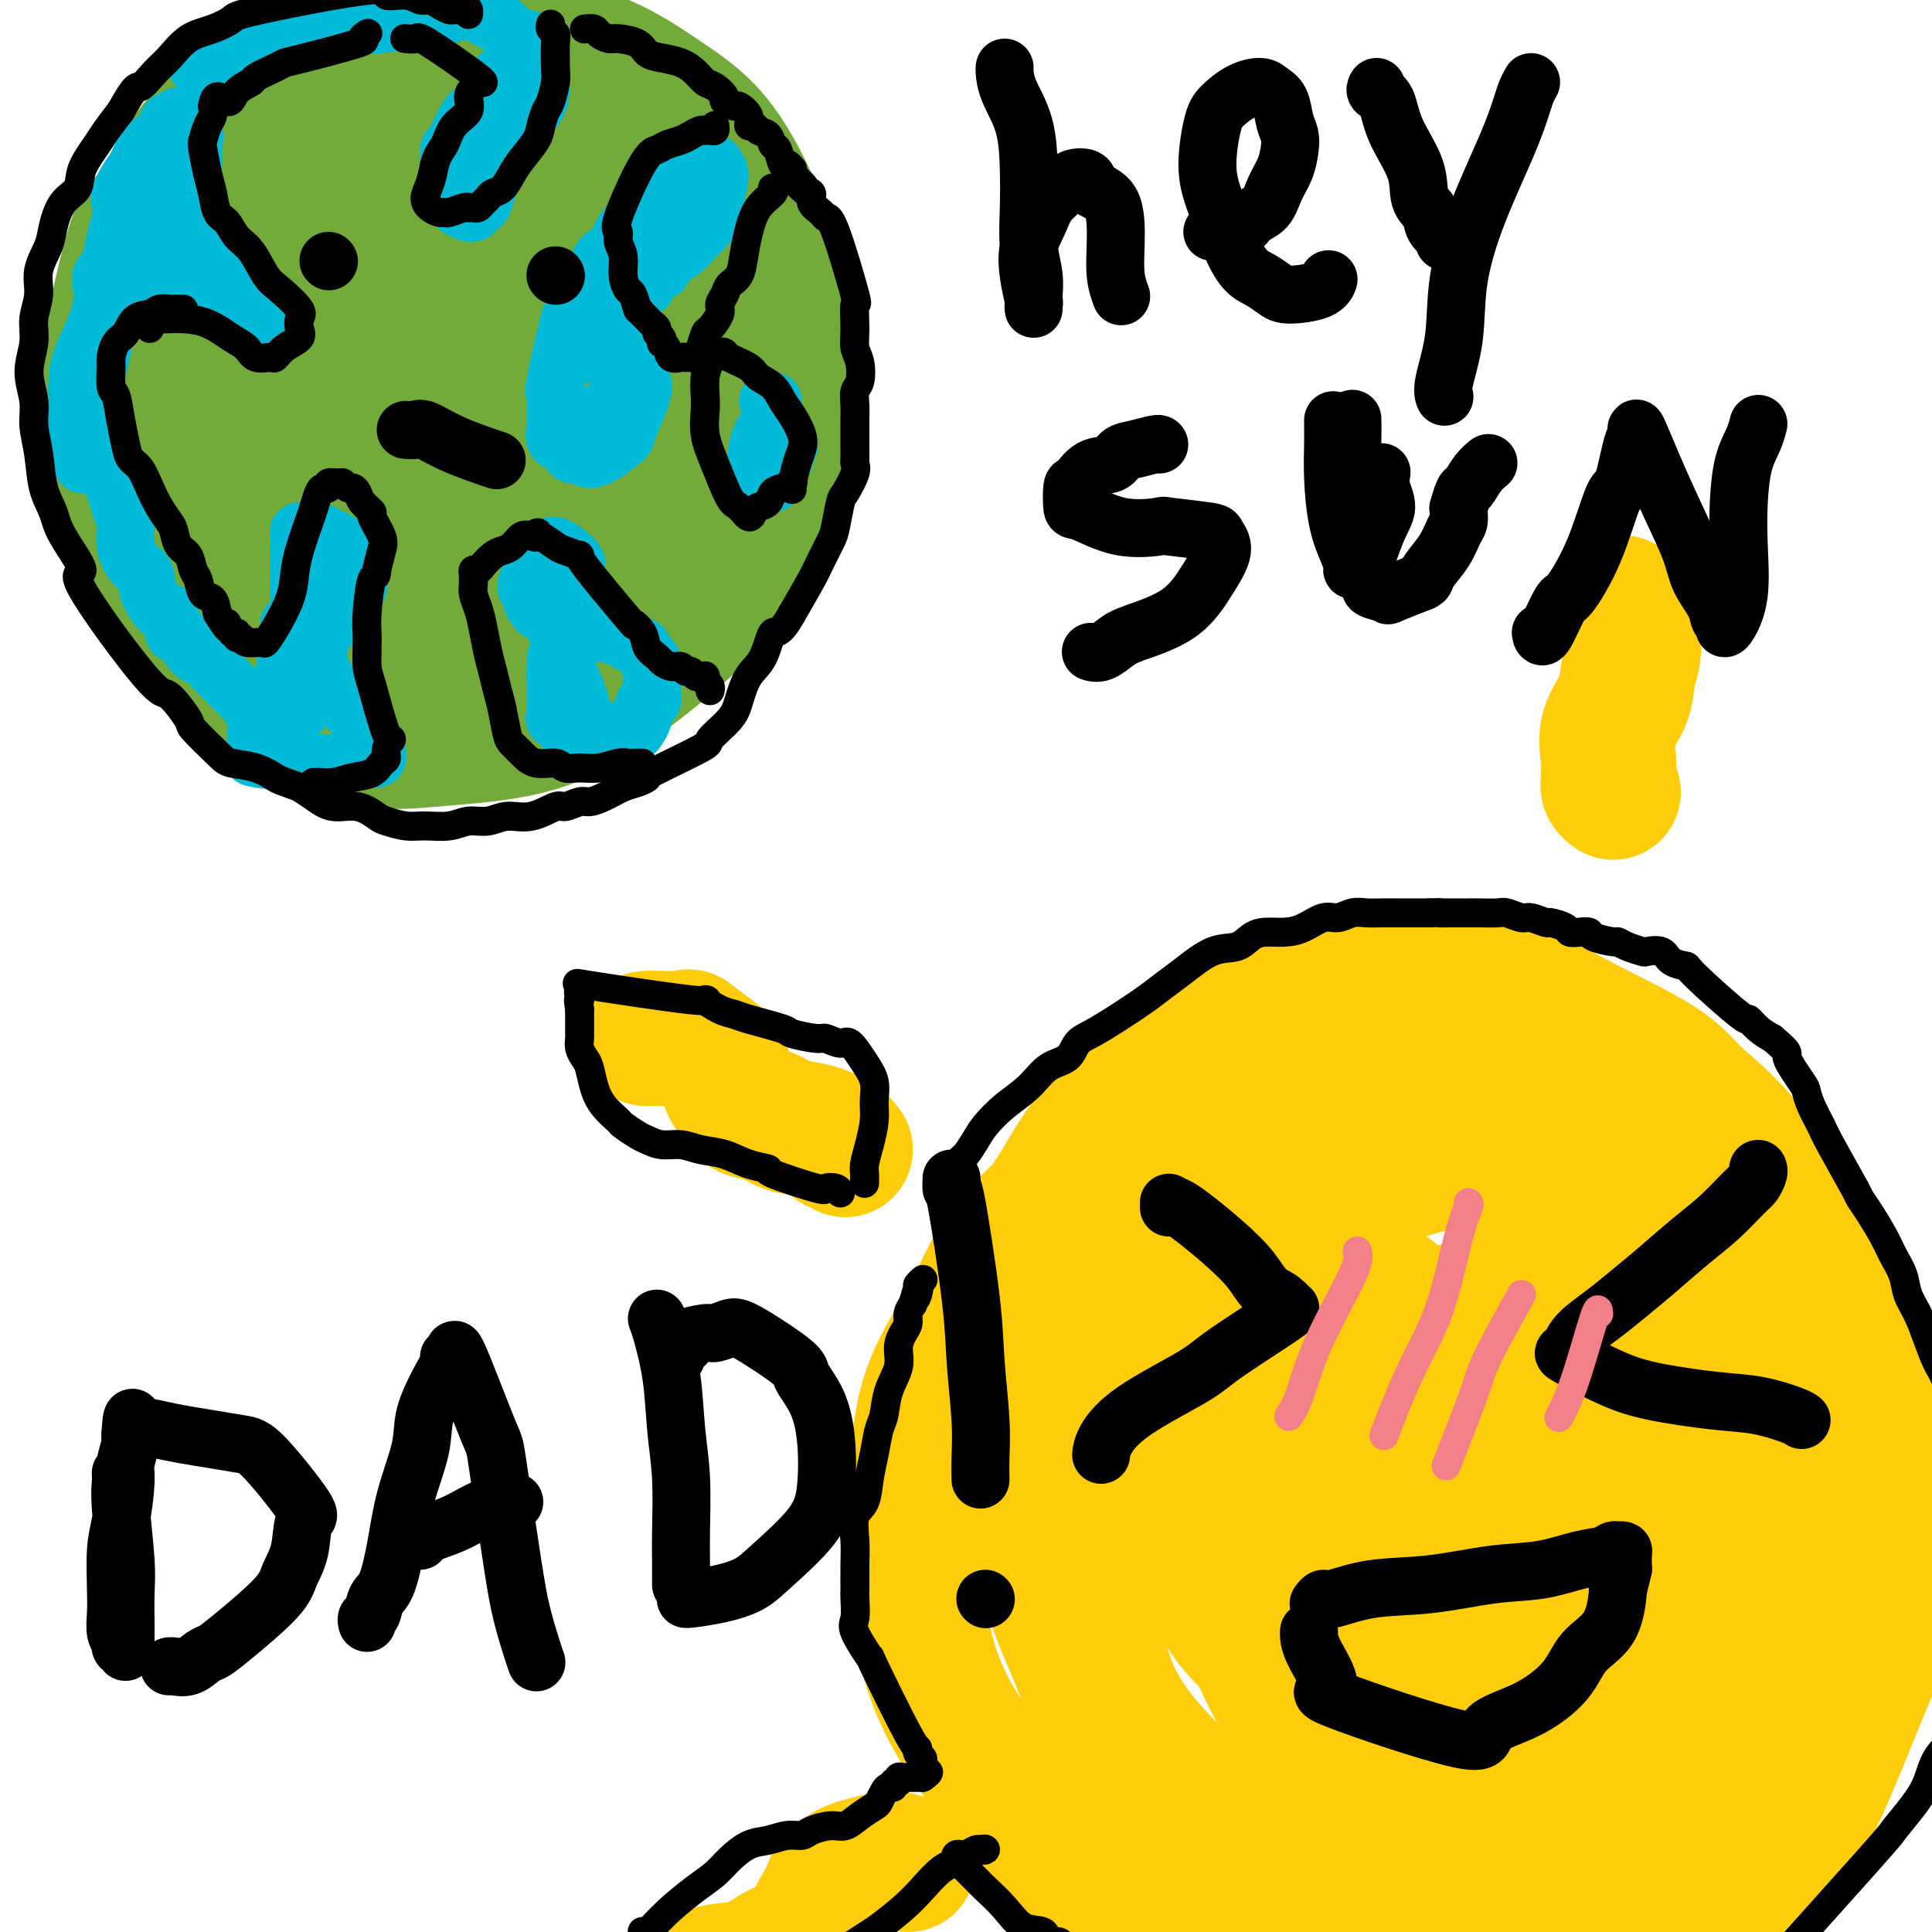 <svg viewBox='0 0 400 400' version='1.1' xmlns='http://www.w3.org/2000/svg' xmlns:xlink='http://www.w3.org/1999/xlink'><g fill='none' stroke='rgb(255,205,10)' stroke-width='28' stroke-linecap='round' stroke-linejoin='round'><path d='M215,263c0.113,-0.447 0.226,-0.894 0,-1c-0.226,-0.106 -0.792,0.130 -1,0c-0.208,-0.130 -0.057,-0.625 0,-1c0.057,-0.375 0.019,-0.631 0,-1c-0.019,-0.369 -0.018,-0.852 0,-1c0.018,-0.148 0.052,0.040 0,0c-0.052,-0.040 -0.191,-0.309 0,-1c0.191,-0.691 0.713,-1.805 1,-3c0.287,-1.195 0.338,-2.470 1,-4c0.662,-1.530 1.934,-3.313 3,-5c1.066,-1.687 1.926,-3.276 3,-5c1.074,-1.724 2.361,-3.583 4,-6c1.639,-2.417 3.629,-5.393 6,-8c2.371,-2.607 5.124,-4.844 8,-7c2.876,-2.156 5.877,-4.229 9,-6c3.123,-1.771 6.368,-3.239 10,-5c3.632,-1.761 7.650,-3.816 12,-5c4.350,-1.184 9.030,-1.498 13,-2c3.970,-0.502 7.229,-1.194 12,-1c4.771,0.194 11.054,1.272 16,3c4.946,1.728 8.553,4.105 14,7c5.447,2.895 12.732,6.310 17,9c4.268,2.690 5.518,4.657 8,7c2.482,2.343 6.194,5.062 11,11c4.806,5.938 10.705,15.094 13,19c2.295,3.906 0.985,2.563 3,7c2.015,4.437 7.355,14.653 10,22c2.645,7.347 2.597,11.824 3,17c0.403,5.176 1.258,11.050 1,17c-0.258,5.950 -1.629,11.975 -3,18'/><path d='M389,338c-0.257,5.949 0.099,3.321 -2,8c-2.099,4.679 -6.655,16.663 -10,24c-3.345,7.337 -5.479,10.025 -9,14c-3.521,3.975 -8.430,9.236 -13,13c-4.570,3.764 -8.800,6.032 -13,9c-4.200,2.968 -8.368,6.638 -16,9c-7.632,2.362 -18.727,3.416 -25,4c-6.273,0.584 -7.723,0.698 -12,0c-4.277,-0.698 -11.381,-2.210 -18,-4c-6.619,-1.790 -12.754,-3.860 -19,-7c-6.246,-3.140 -12.602,-7.350 -18,-11c-5.398,-3.650 -9.838,-6.741 -14,-11c-4.162,-4.259 -8.044,-9.688 -12,-15c-3.956,-5.312 -7.984,-10.507 -11,-16c-3.016,-5.493 -5.021,-11.283 -6,-17c-0.979,-5.717 -0.934,-11.362 -1,-17c-0.066,-5.638 -0.244,-11.268 0,-17c0.244,-5.732 0.910,-11.564 3,-17c2.090,-5.436 5.604,-10.475 8,-15c2.396,-4.525 3.674,-8.536 7,-13c3.326,-4.464 8.702,-9.381 13,-13c4.298,-3.619 7.519,-5.940 11,-8c3.481,-2.060 7.222,-3.860 12,-6c4.778,-2.140 10.594,-4.621 16,-6c5.406,-1.379 10.401,-1.655 16,-2c5.599,-0.345 11.802,-0.759 17,-1c5.198,-0.241 9.390,-0.308 14,0c4.610,0.308 9.638,0.990 14,2c4.362,1.010 8.059,2.349 12,4c3.941,1.651 8.126,3.615 12,6c3.874,2.385 7.437,5.193 11,8'/><path d='M356,243c5.156,3.854 6.545,6.490 9,10c2.455,3.510 5.977,7.893 8,12c2.023,4.107 2.547,7.937 4,12c1.453,4.063 3.835,8.360 5,13c1.165,4.640 1.111,9.623 1,15c-0.111,5.377 -0.281,11.147 -1,16c-0.719,4.853 -1.987,8.788 -5,16c-3.013,7.212 -7.772,17.702 -10,22c-2.228,4.298 -1.925,2.403 -5,5c-3.075,2.597 -9.528,9.687 -14,14c-4.472,4.313 -6.961,5.849 -11,8c-4.039,2.151 -9.626,4.916 -15,7c-5.374,2.084 -10.533,3.486 -16,4c-5.467,0.514 -11.241,0.139 -17,-1c-5.759,-1.139 -11.504,-3.041 -17,-5c-5.496,-1.959 -10.742,-3.976 -15,-7c-4.258,-3.024 -7.527,-7.055 -12,-11c-4.473,-3.945 -10.149,-7.804 -14,-13c-3.851,-5.196 -5.877,-11.728 -8,-17c-2.123,-5.272 -4.344,-9.283 -6,-17c-1.656,-7.717 -2.746,-19.140 -3,-25c-0.254,-5.860 0.327,-6.155 1,-9c0.673,-2.845 1.439,-8.239 5,-16c3.561,-7.761 9.916,-17.890 14,-24c4.084,-6.110 5.895,-8.201 10,-11c4.105,-2.799 10.504,-6.305 17,-9c6.496,-2.695 13.089,-4.578 19,-6c5.911,-1.422 11.141,-2.381 18,-2c6.859,0.381 15.347,2.103 22,4c6.653,1.897 11.472,3.971 17,7c5.528,3.029 11.764,7.015 18,11'/><path d='M355,246c8.262,5.539 11.418,10.387 14,16c2.582,5.613 4.591,11.990 6,19c1.409,7.010 2.217,14.652 2,22c-0.217,7.348 -1.461,14.400 -4,22c-2.539,7.600 -6.373,15.747 -11,23c-4.627,7.253 -10.046,13.610 -16,19c-5.954,5.390 -12.444,9.812 -19,13c-6.556,3.188 -13.180,5.142 -21,6c-7.820,0.858 -16.837,0.620 -24,0c-7.163,-0.620 -12.473,-1.621 -18,-4c-5.527,-2.379 -11.272,-6.135 -17,-11c-5.728,-4.865 -11.440,-10.837 -15,-17c-3.560,-6.163 -4.967,-12.517 -6,-20c-1.033,-7.483 -1.690,-16.097 -2,-24c-0.310,-7.903 -0.273,-15.097 2,-23c2.273,-7.903 6.783,-16.516 11,-23c4.217,-6.484 8.142,-10.838 13,-15c4.858,-4.162 10.650,-8.130 18,-11c7.350,-2.870 16.260,-4.642 25,-5c8.740,-0.358 17.310,0.698 24,2c6.690,1.302 11.499,2.852 17,6c5.501,3.148 11.695,7.896 16,13c4.305,5.104 6.721,10.563 8,17c1.279,6.437 1.421,13.850 -1,22c-2.421,8.150 -7.403,17.037 -13,25c-5.597,7.963 -11.807,15.002 -18,20c-6.193,4.998 -12.369,7.955 -19,10c-6.631,2.045 -13.715,3.177 -20,3c-6.285,-0.177 -11.769,-1.663 -17,-4c-5.231,-2.337 -10.209,-5.525 -14,-10c-3.791,-4.475 -6.396,-10.238 -9,-16'/><path d='M247,321c-1.986,-5.560 -2.451,-11.461 -2,-19c0.451,-7.539 1.819,-16.715 5,-24c3.181,-7.285 8.175,-12.678 14,-18c5.825,-5.322 12.481,-10.574 19,-14c6.519,-3.426 12.902,-5.025 20,-6c7.098,-0.975 14.913,-1.327 25,5c10.087,6.327 22.447,19.333 28,27c5.553,7.667 4.299,9.997 4,12c-0.299,2.003 0.359,3.680 0,10c-0.359,6.320 -1.733,17.284 -5,26c-3.267,8.716 -8.426,15.186 -14,21c-5.574,5.814 -11.563,10.973 -18,15c-6.437,4.027 -13.320,6.923 -20,8c-6.680,1.077 -13.155,0.337 -19,-1c-5.845,-1.337 -11.059,-3.270 -15,-7c-3.941,-3.730 -6.608,-9.258 -9,-15c-2.392,-5.742 -4.510,-11.699 -5,-18c-0.490,-6.301 0.646,-12.947 5,-21c4.354,-8.053 11.924,-17.515 16,-22c4.076,-4.485 4.658,-3.994 9,-5c4.342,-1.006 12.444,-3.507 20,-4c7.556,-0.493 14.566,1.024 20,4c5.434,2.976 9.291,7.410 12,13c2.709,5.590 4.271,12.335 5,18c0.729,5.665 0.626,10.251 -4,19c-4.626,8.749 -13.775,21.660 -18,28c-4.225,6.340 -3.527,6.108 -9,7c-5.473,0.892 -17.116,2.909 -23,3c-5.884,0.091 -6.007,-1.745 -9,-4c-2.993,-2.255 -8.855,-4.930 -12,-12c-3.145,-7.070 -3.572,-18.535 -4,-30'/><path d='M263,317c-1.208,-5.513 -2.227,-4.295 1,-10c3.227,-5.705 10.699,-18.331 14,-24c3.301,-5.669 2.429,-4.380 5,-5c2.571,-0.620 8.585,-3.148 13,-3c4.415,0.148 7.233,2.972 8,11c0.767,8.028 -0.516,21.260 -2,30c-1.484,8.740 -3.169,12.989 -4,15c-0.831,2.011 -0.807,1.784 -1,2c-0.193,0.216 -0.603,0.874 -1,-2c-0.397,-2.874 -0.782,-9.280 0,-17c0.782,-7.720 2.732,-16.754 5,-24c2.268,-7.246 4.856,-12.705 7,-17c2.144,-4.295 3.846,-7.426 5,-9c1.154,-1.574 1.761,-1.592 2,-2c0.239,-0.408 0.111,-1.206 -2,2c-2.111,3.206 -6.204,10.417 -10,16c-3.796,5.583 -7.296,9.538 -10,13c-2.704,3.462 -4.611,6.430 -6,8c-1.389,1.570 -2.261,1.743 -3,2c-0.739,0.257 -1.345,0.599 -2,-1c-0.655,-1.599 -1.359,-5.137 -1,-10c0.359,-4.863 1.783,-11.050 3,-15c1.217,-3.950 2.229,-5.662 3,-7c0.771,-1.338 1.300,-2.302 1,-2c-0.300,0.302 -1.430,1.872 -2,4c-0.570,2.128 -0.581,4.816 -2,8c-1.419,3.184 -4.246,6.864 -6,10c-1.754,3.136 -2.434,5.729 -3,7c-0.566,1.271 -1.019,1.220 -1,1c0.019,-0.220 0.509,-0.610 1,-1'/><path d='M275,297c-2.084,3.909 -1.294,0.182 0,-2c1.294,-2.182 3.094,-2.820 3,-2c-0.094,0.820 -2.080,3.096 -4,6c-1.920,2.904 -3.772,6.435 -5,9c-1.228,2.565 -1.831,4.162 -3,7c-1.169,2.838 -2.902,6.916 -4,9c-1.098,2.084 -1.559,2.172 -2,3c-0.441,0.828 -0.862,2.394 0,1c0.862,-1.394 3.006,-5.747 7,-11c3.994,-5.253 9.838,-11.404 13,-15c3.162,-3.596 3.643,-4.636 6,-7c2.357,-2.364 6.589,-6.051 9,-8c2.411,-1.949 3.001,-2.158 4,-3c0.999,-0.842 2.408,-2.316 3,0c0.592,2.316 0.369,8.421 -2,16c-2.369,7.579 -6.883,16.632 -11,25c-4.117,8.368 -7.835,16.049 -11,22c-3.165,5.951 -5.776,10.170 -7,13c-1.224,2.830 -1.061,4.271 -1,4c0.061,-0.271 0.021,-2.253 1,-4c0.979,-1.747 2.977,-3.257 7,-10c4.023,-6.743 10.072,-18.719 15,-28c4.928,-9.281 8.737,-15.869 12,-22c3.263,-6.131 5.982,-11.806 8,-15c2.018,-3.194 3.334,-3.908 4,-4c0.666,-0.092 0.680,0.440 -1,3c-1.680,2.560 -5.055,7.150 -8,13c-2.945,5.850 -5.459,12.960 -9,21c-3.541,8.040 -8.107,17.011 -11,23c-2.893,5.989 -4.112,8.997 -5,11c-0.888,2.003 -1.444,3.002 -2,4'/><path d='M281,356c-6.291,13.191 -4.020,8.669 1,-1c5.020,-9.669 12.788,-24.486 16,-31c3.212,-6.514 1.869,-4.725 6,-11c4.131,-6.275 13.735,-20.613 18,-27c4.265,-6.387 3.192,-4.822 3,-4c-0.192,0.822 0.498,0.903 2,-1c1.502,-1.903 3.818,-5.788 0,4c-3.818,9.788 -13.769,33.250 -18,44c-4.231,10.750 -2.742,8.789 -3,10c-0.258,1.211 -2.262,5.595 -3,8c-0.738,2.405 -0.211,2.830 0,3c0.211,0.170 0.105,0.085 0,0'/><path d='M188,386c-0.609,-0.397 -1.218,-0.793 -2,-1c-0.782,-0.207 -1.739,-0.223 -3,0c-1.261,0.223 -2.828,0.687 -4,1c-1.172,0.313 -1.949,0.477 -3,1c-1.051,0.523 -2.375,1.407 -3,2c-0.625,0.593 -0.550,0.896 -1,2c-0.450,1.104 -1.424,3.010 -2,4c-0.576,0.990 -0.755,1.063 -1,2c-0.245,0.937 -0.556,2.739 -2,4c-1.444,1.261 -4.021,1.981 -6,3c-1.979,1.019 -3.361,2.339 -5,3c-1.639,0.661 -3.536,0.665 -6,1c-2.464,0.335 -5.494,1.001 -8,2c-2.506,0.999 -4.486,2.330 -6,3c-1.514,0.670 -2.561,0.681 -4,2c-1.439,1.319 -3.268,3.948 -4,5c-0.732,1.052 -0.366,0.526 0,0'/><path d='M175,238c-0.278,-0.438 -0.556,-0.876 -1,-1c-0.444,-0.124 -1.055,0.065 -1,0c0.055,-0.065 0.775,-0.384 0,-1c-0.775,-0.616 -3.047,-1.529 -5,-2c-1.953,-0.471 -3.588,-0.499 -5,-1c-1.412,-0.501 -2.601,-1.473 -4,-2c-1.399,-0.527 -3.010,-0.607 -4,-1c-0.990,-0.393 -1.361,-1.097 -2,-2c-0.639,-0.903 -1.545,-2.005 -2,-3c-0.455,-0.995 -0.457,-1.885 -1,-3c-0.543,-1.115 -1.625,-2.457 -2,-3c-0.375,-0.543 -0.041,-0.289 -1,-1c-0.959,-0.711 -3.210,-2.387 -4,-3c-0.790,-0.613 -0.119,-0.164 -1,0c-0.881,0.164 -3.314,0.044 -5,0c-1.686,-0.044 -2.625,-0.013 -3,0c-0.375,0.013 -0.188,0.006 0,0'/><path d='M334,164c-0.424,-0.317 -0.849,-0.635 -1,-1c-0.151,-0.365 -0.030,-0.778 0,-1c0.030,-0.222 -0.031,-0.254 0,-1c0.031,-0.746 0.155,-2.208 0,-4c-0.155,-1.792 -0.591,-3.916 0,-6c0.591,-2.084 2.207,-4.129 3,-6c0.793,-1.871 0.764,-3.568 1,-5c0.236,-1.432 0.739,-2.598 1,-4c0.261,-1.402 0.280,-3.042 0,-4c-0.280,-0.958 -0.859,-1.236 -1,-2c-0.141,-0.764 0.154,-2.013 0,-3c-0.154,-0.987 -0.758,-1.710 -1,-2c-0.242,-0.290 -0.121,-0.145 0,0'/></g>
<g fill='none' stroke='rgb(115,171,58)' stroke-width='28' stroke-linecap='round' stroke-linejoin='round'><path d='M37,85c-0.304,-0.354 -0.609,-0.708 -1,-1c-0.391,-0.292 -0.869,-0.523 -1,-1c-0.131,-0.477 0.085,-1.201 0,-3c-0.085,-1.799 -0.472,-4.673 -1,-7c-0.528,-2.327 -1.197,-4.107 -1,-7c0.197,-2.893 1.262,-6.899 2,-10c0.738,-3.101 1.151,-5.296 2,-8c0.849,-2.704 2.133,-5.916 4,-9c1.867,-3.084 4.317,-6.040 8,-9c3.683,-2.960 8.600,-5.923 12,-8c3.400,-2.077 5.282,-3.269 11,-5c5.718,-1.731 15.271,-4.001 20,-5c4.729,-0.999 4.632,-0.726 7,-1c2.368,-0.274 7.199,-1.096 12,-1c4.801,0.096 9.570,1.111 14,3c4.430,1.889 8.521,4.652 12,7c3.479,2.348 6.347,4.280 9,7c2.653,2.720 5.092,6.228 8,12c2.908,5.772 6.286,13.808 8,18c1.714,4.192 1.765,4.540 2,7c0.235,2.460 0.654,7.034 0,13c-0.654,5.966 -2.381,13.326 -4,19c-1.619,5.674 -3.130,9.663 -5,14c-1.870,4.337 -4.099,9.021 -7,13c-2.901,3.979 -6.473,7.252 -11,11c-4.527,3.748 -10.009,7.971 -15,11c-4.991,3.029 -9.493,4.863 -15,6c-5.507,1.137 -12.021,1.575 -17,2c-4.979,0.425 -8.423,0.836 -13,0c-4.577,-0.836 -10.289,-2.918 -16,-5'/><path d='M61,148c-5.319,-2.169 -10.617,-5.092 -15,-9c-4.383,-3.908 -7.852,-8.800 -11,-14c-3.148,-5.200 -5.976,-10.707 -8,-17c-2.024,-6.293 -3.242,-13.374 -4,-19c-0.758,-5.626 -1.054,-9.799 0,-17c1.054,-7.201 3.458,-17.431 5,-22c1.542,-4.569 2.221,-3.477 4,-6c1.779,-2.523 4.658,-8.661 8,-13c3.342,-4.339 7.149,-6.879 12,-9c4.851,-2.121 10.748,-3.823 16,-5c5.252,-1.177 9.860,-1.829 16,-1c6.140,0.829 13.811,3.137 20,5c6.189,1.863 10.896,3.279 16,6c5.104,2.721 10.603,6.747 15,10c4.397,3.253 7.690,5.733 11,9c3.310,3.267 6.636,7.321 9,12c2.364,4.679 3.765,9.983 4,16c0.235,6.017 -0.696,12.746 -2,19c-1.304,6.254 -2.981,12.031 -6,18c-3.019,5.969 -7.380,12.129 -12,17c-4.620,4.871 -9.501,8.452 -15,12c-5.499,3.548 -11.618,7.062 -18,9c-6.382,1.938 -13.027,2.298 -19,2c-5.973,-0.298 -11.276,-1.254 -17,-3c-5.724,-1.746 -11.871,-4.281 -17,-8c-5.129,-3.719 -9.240,-8.623 -13,-14c-3.760,-5.377 -7.168,-11.228 -9,-17c-1.832,-5.772 -2.089,-11.465 -2,-18c0.089,-6.535 0.524,-13.913 2,-20c1.476,-6.087 3.993,-10.882 7,-16c3.007,-5.118 6.503,-10.559 10,-16'/><path d='M48,39c5.211,-6.634 9.739,-7.220 14,-9c4.261,-1.780 8.254,-4.755 17,-5c8.746,-0.245 22.244,2.239 28,3c5.756,0.761 3.769,-0.200 8,4c4.231,4.200 14.678,13.560 21,18c6.322,4.440 8.518,3.961 9,13c0.482,9.039 -0.752,27.595 -3,38c-2.248,10.405 -5.512,12.659 -10,17c-4.488,4.341 -10.199,10.771 -16,15c-5.801,4.229 -11.691,6.258 -17,8c-5.309,1.742 -10.037,3.198 -16,3c-5.963,-0.198 -13.163,-2.050 -19,-5c-5.837,-2.950 -10.312,-6.998 -14,-12c-3.688,-5.002 -6.588,-10.959 -8,-17c-1.412,-6.041 -1.337,-12.165 -1,-19c0.337,-6.835 0.937,-14.379 3,-21c2.063,-6.621 5.590,-12.317 10,-18c4.410,-5.683 9.702,-11.352 14,-15c4.298,-3.648 7.602,-5.276 12,-7c4.398,-1.724 9.891,-3.545 15,-3c5.109,0.545 9.836,3.455 14,7c4.164,3.545 7.766,7.725 10,13c2.234,5.275 3.101,11.644 3,19c-0.101,7.356 -1.170,15.698 -3,23c-1.830,7.302 -4.420,13.563 -8,19c-3.580,5.437 -8.150,10.051 -13,14c-4.850,3.949 -9.980,7.234 -14,9c-4.020,1.766 -6.928,2.014 -11,1c-4.072,-1.014 -9.306,-3.290 -13,-7c-3.694,-3.710 -5.847,-8.855 -8,-14'/><path d='M52,111c-1.895,-5.018 -2.633,-10.562 -2,-17c0.633,-6.438 2.637,-13.770 5,-20c2.363,-6.230 5.084,-11.360 8,-16c2.916,-4.640 6.027,-8.791 9,-12c2.973,-3.209 5.809,-5.476 8,-6c2.191,-0.524 3.737,0.696 7,-1c3.263,-1.696 8.242,-6.307 6,8c-2.242,14.307 -11.705,47.533 -17,62c-5.295,14.467 -6.420,10.174 -7,9c-0.580,-1.174 -0.614,0.769 -1,1c-0.386,0.231 -1.123,-1.252 0,-6c1.123,-4.748 4.108,-12.763 7,-21c2.892,-8.237 5.693,-16.698 9,-24c3.307,-7.302 7.121,-13.446 10,-18c2.879,-4.554 4.825,-7.518 6,-9c1.175,-1.482 1.581,-1.481 2,-2c0.419,-0.519 0.851,-1.557 -1,2c-1.851,3.557 -5.984,11.708 -10,20c-4.016,8.292 -7.915,16.723 -11,23c-3.085,6.277 -5.355,10.398 -7,14c-1.645,3.602 -2.665,6.683 -3,8c-0.335,1.317 0.016,0.868 0,1c-0.016,0.132 -0.400,0.845 2,-3c2.400,-3.845 7.585,-12.246 12,-19c4.415,-6.754 8.062,-11.859 11,-16c2.938,-4.141 5.169,-7.316 7,-9c1.831,-1.684 3.262,-1.876 4,-3c0.738,-1.124 0.782,-3.178 0,0c-0.782,3.178 -2.391,11.589 -4,20'/><path d='M102,77c-2.187,6.685 -5.654,13.398 -9,19c-3.346,5.602 -6.572,10.091 -8,13c-1.428,2.909 -1.060,4.236 -1,5c0.060,0.764 -0.189,0.964 0,0c0.189,-0.964 0.815,-3.091 4,-8c3.185,-4.909 8.929,-12.599 13,-19c4.071,-6.401 6.470,-11.514 11,-17c4.530,-5.486 11.191,-11.347 14,-13c2.809,-1.653 1.766,0.900 1,4c-0.766,3.100 -1.257,6.747 -3,12c-1.743,5.253 -4.740,12.112 -7,18c-2.260,5.888 -3.783,10.805 -5,14c-1.217,3.195 -2.129,4.668 -3,6c-0.871,1.332 -1.700,2.521 -2,3c-0.300,0.479 -0.070,0.247 0,0c0.070,-0.247 -0.020,-0.508 0,-2c0.020,-1.492 0.150,-4.214 1,-7c0.850,-2.786 2.421,-5.635 3,-8c0.579,-2.365 0.165,-4.247 0,-5c-0.165,-0.753 -0.083,-0.376 0,0'/></g>
<g fill='none' stroke='rgb(0,186,216)' stroke-width='12' stroke-linecap='round' stroke-linejoin='round'><path d='M135,144c0.080,0.468 0.160,0.936 0,1c-0.160,0.064 -0.560,-0.278 -1,0c-0.440,0.278 -0.918,1.174 -1,2c-0.082,0.826 0.234,1.580 0,2c-0.234,0.420 -1.017,0.505 -2,1c-0.983,0.495 -2.165,1.401 -3,2c-0.835,0.599 -1.323,0.892 -2,1c-0.677,0.108 -1.542,0.031 -2,0c-0.458,-0.031 -0.509,-0.015 -1,0c-0.491,0.015 -1.422,0.029 -2,0c-0.578,-0.029 -0.803,-0.102 -1,0c-0.197,0.102 -0.364,0.380 -1,0c-0.636,-0.380 -1.740,-1.418 -2,-2c-0.260,-0.582 0.323,-0.709 0,-1c-0.323,-0.291 -1.552,-0.745 -2,-1c-0.448,-0.255 -0.117,-0.312 0,-1c0.117,-0.688 0.018,-2.006 0,-3c-0.018,-0.994 0.043,-1.665 0,-3c-0.043,-1.335 -0.192,-3.336 0,-5c0.192,-1.664 0.725,-2.992 1,-4c0.275,-1.008 0.291,-1.698 0,-2c-0.291,-0.302 -0.891,-0.217 -1,-1c-0.109,-0.783 0.272,-2.434 0,-3c-0.272,-0.566 -1.197,-0.049 -2,0c-0.803,0.049 -1.486,-0.371 -2,-1c-0.514,-0.629 -0.861,-1.465 -1,-2c-0.139,-0.535 -0.069,-0.767 0,-1'/><path d='M110,123c-1.044,-0.976 -1.154,-1.414 -1,-2c0.154,-0.586 0.571,-1.318 1,-2c0.429,-0.682 0.871,-1.314 1,-2c0.129,-0.686 -0.056,-1.428 0,-2c0.056,-0.572 0.351,-0.975 1,-1c0.649,-0.025 1.652,0.328 2,0c0.348,-0.328 0.040,-1.337 1,-1c0.960,0.337 3.189,2.019 4,3c0.811,0.981 0.204,1.259 0,2c-0.204,0.741 -0.007,1.944 0,3c0.007,1.056 -0.178,1.967 0,3c0.178,1.033 0.720,2.190 1,3c0.280,0.810 0.298,1.274 1,2c0.702,0.726 2.086,1.715 3,2c0.914,0.285 1.357,-0.135 2,0c0.643,0.135 1.487,0.824 2,1c0.513,0.176 0.697,-0.160 1,0c0.303,0.160 0.725,0.817 1,1c0.275,0.183 0.403,-0.107 1,0c0.597,0.107 1.662,0.613 2,1c0.338,0.387 -0.052,0.655 0,1c0.052,0.345 0.547,0.766 1,1c0.453,0.234 0.865,0.281 1,1c0.135,0.719 -0.008,2.108 0,3c0.008,0.892 0.167,1.285 0,2c-0.167,0.715 -0.661,1.752 -1,3c-0.339,1.248 -0.524,2.706 -1,4c-0.476,1.294 -1.244,2.425 -2,3c-0.756,0.575 -1.502,0.593 -2,1c-0.498,0.407 -0.749,1.204 -1,2'/><path d='M128,155c-1.427,2.819 -1.495,0.868 -2,0c-0.505,-0.868 -1.446,-0.652 -2,-1c-0.554,-0.348 -0.721,-1.259 -1,-2c-0.279,-0.741 -0.671,-1.313 -1,-2c-0.329,-0.687 -0.597,-1.488 -1,-2c-0.403,-0.512 -0.943,-0.735 -1,-1c-0.057,-0.265 0.369,-0.571 0,-2c-0.369,-1.429 -1.534,-3.980 -2,-5c-0.466,-1.020 -0.233,-0.510 0,0'/><path d='M37,24c-0.327,0.469 -0.654,0.939 -1,1c-0.346,0.061 -0.712,-0.286 -1,0c-0.288,0.286 -0.497,1.204 -1,2c-0.503,0.796 -1.301,1.470 -2,2c-0.699,0.530 -1.299,0.915 -2,2c-0.701,1.085 -1.504,2.868 -2,4c-0.496,1.132 -0.684,1.613 -1,2c-0.316,0.387 -0.760,0.680 -1,1c-0.240,0.320 -0.274,0.666 0,1c0.274,0.334 0.858,0.656 1,1c0.142,0.344 -0.157,0.710 0,1c0.157,0.290 0.769,0.505 1,1c0.231,0.495 0.079,1.272 0,2c-0.079,0.728 -0.085,1.409 0,2c0.085,0.591 0.261,1.094 0,2c-0.261,0.906 -0.960,2.215 -1,3c-0.040,0.785 0.580,1.047 1,1c0.420,-0.047 0.640,-0.402 1,0c0.360,0.402 0.859,1.561 2,2c1.141,0.439 2.925,0.156 4,0c1.075,-0.156 1.440,-0.186 2,0c0.560,0.186 1.315,0.588 2,1c0.685,0.412 1.301,0.835 2,1c0.699,0.165 1.483,0.071 2,1c0.517,0.929 0.769,2.879 1,4c0.231,1.121 0.443,1.411 1,2c0.557,0.589 1.459,1.478 2,2c0.541,0.522 0.723,0.679 1,1c0.277,0.321 0.651,0.806 1,1c0.349,0.194 0.675,0.097 1,0'/><path d='M50,67c1.466,1.546 1.632,0.410 2,0c0.368,-0.410 0.939,-0.093 1,0c0.061,0.093 -0.389,-0.038 0,0c0.389,0.038 1.618,0.245 2,0c0.382,-0.245 -0.081,-0.942 0,-1c0.081,-0.058 0.706,0.524 1,0c0.294,-0.524 0.258,-2.153 0,-3c-0.258,-0.847 -0.736,-0.912 -1,-1c-0.264,-0.088 -0.312,-0.198 -1,-1c-0.688,-0.802 -2.016,-2.296 -3,-3c-0.984,-0.704 -1.625,-0.619 -2,-1c-0.375,-0.381 -0.484,-1.229 -1,-2c-0.516,-0.771 -1.438,-1.463 -2,-2c-0.562,-0.537 -0.762,-0.917 -1,-1c-0.238,-0.083 -0.512,0.130 -1,0c-0.488,-0.130 -1.188,-0.604 -2,-1c-0.812,-0.396 -1.734,-0.715 -2,-1c-0.266,-0.285 0.125,-0.537 0,-1c-0.125,-0.463 -0.767,-1.139 -1,-2c-0.233,-0.861 -0.059,-1.907 0,-3c0.059,-1.093 0.002,-2.232 0,-3c-0.002,-0.768 0.052,-1.166 0,-2c-0.052,-0.834 -0.210,-2.104 0,-3c0.210,-0.896 0.787,-1.420 1,-2c0.213,-0.580 0.060,-1.218 0,-2c-0.060,-0.782 -0.027,-1.710 0,-2c0.027,-0.290 0.049,0.056 0,0c-0.049,-0.056 -0.167,-0.515 0,-1c0.167,-0.485 0.619,-0.996 0,-1c-0.619,-0.004 -2.310,0.498 -4,1'/><path d='M36,29c-1.311,0.252 -2.588,0.882 -4,2c-1.412,1.118 -2.960,2.722 -4,4c-1.040,1.278 -1.573,2.229 -2,3c-0.427,0.771 -0.749,1.362 -1,2c-0.251,0.638 -0.431,1.322 0,2c0.431,0.678 1.475,1.351 2,2c0.525,0.649 0.533,1.276 1,2c0.467,0.724 1.393,1.546 2,2c0.607,0.454 0.895,0.541 1,1c0.105,0.459 0.027,1.289 0,2c-0.027,0.711 -0.004,1.301 0,2c0.004,0.699 -0.010,1.507 0,2c0.010,0.493 0.044,0.672 0,1c-0.044,0.328 -0.165,0.806 0,1c0.165,0.194 0.618,0.104 1,0c0.382,-0.104 0.695,-0.223 1,0c0.305,0.223 0.603,0.789 1,1c0.397,0.211 0.892,0.069 1,0c0.108,-0.069 -0.171,-0.064 0,0c0.171,0.064 0.793,0.186 1,0c0.207,-0.186 0.000,-0.680 0,-1c-0.000,-0.320 0.206,-0.467 0,-1c-0.206,-0.533 -0.825,-1.451 -1,-2c-0.175,-0.549 0.093,-0.728 0,-1c-0.093,-0.272 -0.546,-0.636 -1,-1'/><path d='M34,52c-0.683,-0.930 -1.391,-0.257 -2,0c-0.609,0.257 -1.118,0.096 -2,0c-0.882,-0.096 -2.135,-0.128 -3,0c-0.865,0.128 -1.342,0.416 -2,1c-0.658,0.584 -1.498,1.465 -2,2c-0.502,0.535 -0.667,0.724 -1,1c-0.333,0.276 -0.836,0.640 -1,1c-0.164,0.360 0.010,0.714 0,1c-0.010,0.286 -0.205,0.502 0,1c0.205,0.498 0.808,1.279 1,2c0.192,0.721 -0.029,1.382 0,2c0.029,0.618 0.306,1.193 0,4c-0.306,2.807 -1.196,7.845 -2,10c-0.804,2.155 -1.523,1.427 -2,2c-0.477,0.573 -0.714,2.448 -1,4c-0.286,1.552 -0.623,2.782 -1,4c-0.377,1.218 -0.796,2.425 -1,3c-0.204,0.575 -0.195,0.518 0,1c0.195,0.482 0.574,1.502 1,2c0.426,0.498 0.898,0.474 1,1c0.102,0.526 -0.165,1.603 0,2c0.165,0.397 0.761,0.113 1,0c0.239,-0.113 0.119,-0.057 0,0'/><path d='M25,45c0.063,0.334 0.126,0.668 0,1c-0.126,0.332 -0.440,0.661 -1,3c-0.560,2.339 -1.365,6.689 -2,10c-0.635,3.311 -1.099,5.583 -2,8c-0.901,2.417 -2.239,4.978 -3,7c-0.761,2.022 -0.944,3.505 -1,5c-0.056,1.495 0.016,3.004 0,4c-0.016,0.996 -0.121,1.481 0,2c0.121,0.519 0.466,1.072 1,2c0.534,0.928 1.256,2.230 2,3c0.744,0.770 1.508,1.009 2,2c0.492,0.991 0.710,2.733 1,4c0.290,1.267 0.651,2.060 1,3c0.349,0.940 0.688,2.027 1,3c0.312,0.973 0.599,1.831 1,3c0.401,1.169 0.917,2.650 1,4c0.083,1.350 -0.269,2.570 0,4c0.269,1.430 1.157,3.069 2,4c0.843,0.931 1.641,1.155 2,2c0.359,0.845 0.279,2.310 1,4c0.721,1.690 2.241,3.606 3,4c0.759,0.394 0.755,-0.733 1,0c0.245,0.733 0.737,3.327 1,4c0.263,0.673 0.297,-0.574 1,0c0.703,0.574 2.075,2.969 3,4c0.925,1.031 1.403,0.699 2,1c0.597,0.301 1.315,1.235 2,2c0.685,0.765 1.339,1.361 2,2c0.661,0.639 1.331,1.319 2,2'/><path d='M48,142c3.189,3.418 2.660,2.464 3,3c0.340,0.536 1.547,2.563 2,4c0.453,1.437 0.153,2.284 0,3c-0.153,0.716 -0.157,1.302 0,2c0.157,0.698 0.476,1.509 0,2c-0.476,0.491 -1.747,0.664 0,1c1.747,0.336 6.513,0.836 9,1c2.487,0.164 2.694,-0.009 4,0c1.306,0.009 3.712,0.198 5,0c1.288,-0.198 1.459,-0.784 2,-1c0.541,-0.216 1.453,-0.061 2,0c0.547,0.061 0.731,0.028 1,0c0.269,-0.028 0.625,-0.050 1,0c0.375,0.050 0.771,0.173 1,0c0.229,-0.173 0.291,-0.643 0,-1c-0.291,-0.357 -0.935,-0.602 -1,-1c-0.065,-0.398 0.448,-0.948 0,-2c-0.448,-1.052 -1.857,-2.606 -3,-4c-1.143,-1.394 -2.021,-2.629 -3,-4c-0.979,-1.371 -2.059,-2.877 -3,-4c-0.941,-1.123 -1.741,-1.863 -2,-3c-0.259,-1.137 0.025,-2.672 0,-4c-0.025,-1.328 -0.357,-2.449 0,-3c0.357,-0.551 1.404,-0.533 2,-1c0.596,-0.467 0.742,-1.419 1,-2c0.258,-0.581 0.629,-0.790 1,-1'/><path d='M70,127c0.817,-1.747 0.859,-0.615 1,-1c0.141,-0.385 0.381,-2.289 1,-3c0.619,-0.711 1.619,-0.230 2,-1c0.381,-0.770 0.145,-2.791 0,-4c-0.145,-1.209 -0.198,-1.606 0,-2c0.198,-0.394 0.648,-0.786 -1,-2c-1.648,-1.214 -5.394,-3.251 -7,-4c-1.606,-0.749 -1.071,-0.208 -1,0c0.071,0.208 -0.321,0.085 -1,0c-0.679,-0.085 -1.646,-0.133 -2,0c-0.354,0.133 -0.095,0.446 0,1c0.095,0.554 0.025,1.350 0,2c-0.025,0.650 -0.005,1.152 0,2c0.005,0.848 -0.005,2.040 0,3c0.005,0.960 0.026,1.689 0,3c-0.026,1.311 -0.099,3.204 0,5c0.099,1.796 0.369,3.493 0,5c-0.369,1.507 -1.378,2.823 -2,4c-0.622,1.177 -0.856,2.214 -1,3c-0.144,0.786 -0.196,1.320 0,2c0.196,0.680 0.640,1.507 1,2c0.360,0.493 0.636,0.654 1,1c0.364,0.346 0.816,0.877 1,1c0.184,0.123 0.101,-0.163 0,0c-0.101,0.163 -0.219,0.775 0,1c0.219,0.225 0.777,0.064 1,0c0.223,-0.064 0.112,-0.032 0,0'/><path d='M63,145c0.648,1.147 0.266,0.514 0,1c-0.266,0.486 -0.418,2.093 -1,-1c-0.582,-3.093 -1.595,-10.884 -2,-14c-0.405,-3.116 -0.203,-1.558 0,0'/><path d='M41,14c0.201,-0.430 0.403,-0.861 1,-1c0.597,-0.139 1.591,0.012 2,0c0.409,-0.012 0.233,-0.187 1,-1c0.767,-0.813 2.477,-2.264 4,-3c1.523,-0.736 2.861,-0.758 4,-1c1.139,-0.242 2.081,-0.706 3,-1c0.919,-0.294 1.817,-0.420 3,-1c1.183,-0.580 2.653,-1.616 4,-2c1.347,-0.384 2.573,-0.116 4,0c1.427,0.116 3.057,0.081 4,0c0.943,-0.081 1.200,-0.208 2,0c0.800,0.208 2.142,0.751 3,1c0.858,0.249 1.233,0.205 3,0c1.767,-0.205 4.927,-0.570 7,-1c2.073,-0.430 3.059,-0.926 4,-1c0.941,-0.074 1.837,0.274 3,0c1.163,-0.274 2.594,-1.170 4,-1c1.406,0.170 2.787,1.408 4,2c1.213,0.592 2.257,0.540 3,1c0.743,0.460 1.184,1.433 2,2c0.816,0.567 2.009,0.729 3,1c0.991,0.271 1.782,0.651 2,1c0.218,0.349 -0.138,0.665 0,1c0.138,0.335 0.769,0.688 1,1c0.231,0.312 0.062,0.584 0,1c-0.062,0.416 -0.017,0.978 0,1c0.017,0.022 0.004,-0.494 0,0c-0.004,0.494 -0.001,1.998 0,3c0.001,1.002 0.001,1.501 0,2'/><path d='M112,18c0.004,2.051 -0.486,3.180 -1,4c-0.514,0.820 -1.052,1.333 -2,2c-0.948,0.667 -2.307,1.490 -3,2c-0.693,0.510 -0.721,0.709 -1,1c-0.279,0.291 -0.810,0.675 -1,1c-0.190,0.325 -0.040,0.590 0,1c0.040,0.410 -0.031,0.966 0,1c0.031,0.034 0.163,-0.453 0,0c-0.163,0.453 -0.621,1.847 -1,3c-0.379,1.153 -0.679,2.064 -1,3c-0.321,0.936 -0.665,1.897 -1,3c-0.335,1.103 -0.662,2.349 -1,3c-0.338,0.651 -0.686,0.708 -1,1c-0.314,0.292 -0.595,0.818 -1,1c-0.405,0.182 -0.935,0.018 -1,0c-0.065,-0.018 0.337,0.108 0,0c-0.337,-0.108 -1.411,-0.451 -2,-1c-0.589,-0.549 -0.692,-1.305 -1,-2c-0.308,-0.695 -0.821,-1.331 -1,-2c-0.179,-0.669 -0.023,-1.372 0,-3c0.023,-1.628 -0.086,-4.180 0,-5c0.086,-0.820 0.366,0.093 1,-1c0.634,-1.093 1.620,-4.191 3,-6c1.380,-1.809 3.153,-2.330 4,-3c0.847,-0.670 0.766,-1.488 1,-2c0.234,-0.512 0.781,-0.718 1,-1c0.219,-0.282 0.109,-0.641 0,-1'/><path d='M103,17c1.504,-2.040 0.263,-0.140 0,0c-0.263,0.140 0.451,-1.479 1,-2c0.549,-0.521 0.932,0.057 1,0c0.068,-0.057 -0.178,-0.747 0,-1c0.178,-0.253 0.779,-0.068 1,0c0.221,0.068 0.063,0.019 0,0c-0.063,-0.019 -0.032,-0.010 0,0'/><path d='M148,39c0.013,0.379 0.026,0.758 0,1c-0.026,0.242 -0.092,0.348 0,1c0.092,0.652 0.343,1.851 0,3c-0.343,1.149 -1.281,2.248 -2,3c-0.719,0.752 -1.219,1.156 -2,2c-0.781,0.844 -1.844,2.128 -3,3c-1.156,0.872 -2.404,1.333 -3,2c-0.596,0.667 -0.540,1.540 -1,2c-0.460,0.460 -1.436,0.508 -2,1c-0.564,0.492 -0.715,1.427 -1,2c-0.285,0.573 -0.703,0.783 -1,1c-0.297,0.217 -0.472,0.441 -1,1c-0.528,0.559 -1.410,1.453 -2,2c-0.590,0.547 -0.887,0.747 -1,1c-0.113,0.253 -0.042,0.558 0,1c0.042,0.442 0.054,1.020 0,2c-0.054,0.980 -0.173,2.363 0,3c0.173,0.637 0.638,0.527 1,1c0.362,0.473 0.619,1.530 1,2c0.381,0.470 0.885,0.353 1,1c0.115,0.647 -0.159,2.058 0,3c0.159,0.942 0.750,1.416 1,2c0.250,0.584 0.160,1.277 0,2c-0.160,0.723 -0.388,1.477 -1,3c-0.612,1.523 -1.606,3.817 -2,5c-0.394,1.183 -0.188,1.255 -1,2c-0.812,0.745 -2.642,2.162 -4,3c-1.358,0.838 -2.245,1.097 -3,1c-0.755,-0.097 -1.377,-0.548 -2,-1'/><path d='M120,94c-1.972,0.602 -1.902,-0.393 -2,-1c-0.098,-0.607 -0.366,-0.825 -1,-1c-0.634,-0.175 -1.636,-0.308 -2,-1c-0.364,-0.692 -0.090,-1.943 0,-3c0.090,-1.057 -0.005,-1.918 0,-3c0.005,-1.082 0.109,-2.384 0,-3c-0.109,-0.616 -0.433,-0.545 0,-3c0.433,-2.455 1.622,-7.437 2,-9c0.378,-1.563 -0.054,0.293 0,0c0.054,-0.293 0.595,-2.734 1,-4c0.405,-1.266 0.675,-1.356 1,-2c0.325,-0.644 0.706,-1.843 1,-3c0.294,-1.157 0.502,-2.271 1,-3c0.498,-0.729 1.288,-1.072 2,-2c0.712,-0.928 1.347,-2.439 2,-3c0.653,-0.561 1.326,-0.170 2,-1c0.674,-0.830 1.351,-2.879 2,-4c0.649,-1.121 1.271,-1.312 2,-2c0.729,-0.688 1.564,-1.872 2,-3c0.436,-1.128 0.472,-2.201 1,-3c0.528,-0.799 1.549,-1.324 2,-2c0.451,-0.676 0.334,-1.501 1,-2c0.666,-0.499 2.116,-0.671 3,-1c0.884,-0.329 1.202,-0.817 2,-1c0.798,-0.183 2.075,-0.063 3,0c0.925,0.063 1.499,0.069 2,0c0.501,-0.069 0.928,-0.214 1,0c0.072,0.214 -0.211,0.789 0,1c0.211,0.211 0.918,0.060 1,1c0.082,0.940 -0.459,2.970 -1,5'/><path d='M148,41c-0.646,1.773 -2.260,2.705 -4,4c-1.740,1.295 -3.605,2.953 -6,6c-2.395,3.047 -5.319,7.483 -7,9c-1.681,1.517 -2.118,0.114 -3,1c-0.882,0.886 -2.208,4.061 -3,5c-0.792,0.939 -1.049,-0.359 -1,1c0.049,1.359 0.405,5.375 1,7c0.595,1.625 1.428,0.858 2,1c0.572,0.142 0.883,1.192 1,2c0.117,0.808 0.038,1.373 0,2c-0.038,0.627 -0.037,1.316 0,2c0.037,0.684 0.108,1.364 0,2c-0.108,0.636 -0.396,1.228 -1,2c-0.604,0.772 -1.524,1.724 -2,2c-0.476,0.276 -0.507,-0.125 -1,0c-0.493,0.125 -1.449,0.776 -2,1c-0.551,0.224 -0.697,0.021 -1,0c-0.303,-0.021 -0.762,0.139 -1,0c-0.238,-0.139 -0.257,-0.576 0,-1c0.257,-0.424 0.788,-0.835 1,-1c0.212,-0.165 0.106,-0.082 0,0'/><path d='M159,83c0.513,-0.056 1.025,-0.112 1,0c-0.025,0.112 -0.589,0.390 0,2c0.589,1.610 2.330,4.550 3,6c0.670,1.450 0.269,1.408 0,2c-0.269,0.592 -0.405,1.816 -1,3c-0.595,1.184 -1.650,2.327 -2,3c-0.350,0.673 0.005,0.877 0,1c-0.005,0.123 -0.369,0.166 -1,0c-0.631,-0.166 -1.530,-0.539 -2,-2c-0.470,-1.461 -0.511,-4.009 0,-6c0.511,-1.991 1.575,-3.426 2,-4c0.425,-0.574 0.213,-0.287 0,0'/></g>
<g fill='none' stroke='rgb(0,0,0)' stroke-width='12' stroke-linecap='round' stroke-linejoin='round'><path d='M242,249c0.003,0.594 0.006,1.188 0,1c-0.006,-0.188 -0.019,-1.158 2,0c2.019,1.158 6.072,4.444 9,7c2.928,2.556 4.733,4.382 6,6c1.267,1.618 1.997,3.027 3,4c1.003,0.973 2.280,1.511 3,2c0.720,0.489 0.884,0.928 1,1c0.116,0.072 0.184,-0.224 0,0c-0.184,0.224 -0.621,0.967 0,1c0.621,0.033 2.300,-0.644 0,1c-2.300,1.644 -8.578,5.611 -12,8c-3.422,2.389 -3.989,3.201 -7,5c-3.011,1.799 -8.467,4.585 -12,7c-3.533,2.415 -5.144,4.458 -6,6c-0.856,1.542 -0.959,2.583 -1,3c-0.041,0.417 -0.021,0.208 0,0'/><path d='M364,242c0.083,0.224 0.167,0.448 0,1c-0.167,0.552 -0.584,1.430 -1,2c-0.416,0.570 -0.830,0.830 -2,2c-1.170,1.170 -3.094,3.250 -5,5c-1.906,1.750 -3.792,3.171 -6,5c-2.208,1.829 -4.738,4.066 -7,6c-2.262,1.934 -4.255,3.566 -6,5c-1.745,1.434 -3.241,2.672 -5,4c-1.759,1.328 -3.782,2.747 -5,4c-1.218,1.253 -1.632,2.342 -2,3c-0.368,0.658 -0.691,0.887 -1,1c-0.309,0.113 -0.602,0.109 1,1c1.602,0.891 5.101,2.676 8,4c2.899,1.324 5.197,2.187 9,3c3.803,0.813 9.110,1.577 13,2c3.890,0.423 6.362,0.505 9,1c2.638,0.495 5.441,1.402 7,2c1.559,0.598 1.874,0.885 2,1c0.126,0.115 0.063,0.057 0,0'/><path d='M273,332c0.365,-0.479 0.730,-0.959 1,-1c0.270,-0.041 0.446,0.355 2,0c1.554,-0.355 4.487,-1.461 8,-2c3.513,-0.539 7.606,-0.511 12,-1c4.394,-0.489 9.089,-1.494 13,-2c3.911,-0.506 7.037,-0.514 10,-1c2.963,-0.486 5.765,-1.451 8,-2c2.235,-0.549 3.905,-0.681 5,-1c1.095,-0.319 1.614,-0.825 2,-1c0.386,-0.175 0.639,-0.018 1,0c0.361,0.018 0.829,-0.103 1,0c0.171,0.103 0.043,0.431 0,1c-0.043,0.569 -0.001,1.379 0,2c0.001,0.621 -0.038,1.052 0,1c0.038,-0.052 0.154,-0.586 0,0c-0.154,0.586 -0.577,2.293 -1,4'/><path d='M335,329c-0.189,2.821 -0.662,5.873 -2,8c-1.338,2.127 -3.540,3.327 -5,5c-1.460,1.673 -2.179,3.817 -4,6c-1.821,2.183 -4.743,4.405 -8,6c-3.257,1.595 -6.848,2.563 -8,4c-1.152,1.437 0.136,3.344 -6,2c-6.136,-1.344 -19.697,-5.940 -25,-8c-5.303,-2.060 -2.349,-1.583 -2,-3c0.349,-1.417 -1.906,-4.728 -3,-7c-1.094,-2.272 -1.027,-3.506 -1,-4c0.027,-0.494 0.013,-0.247 0,0'/><path d='M25,305c0.030,0.568 0.061,1.135 0,2c-0.061,0.865 -0.212,2.027 0,5c0.212,2.973 0.789,7.755 1,11c0.211,3.245 0.056,4.951 0,7c-0.056,2.049 -0.014,4.440 0,6c0.014,1.560 -0.000,2.289 0,3c0.000,0.711 0.015,1.403 0,2c-0.015,0.597 -0.060,1.098 0,1c0.060,-0.098 0.226,-0.795 0,-1c-0.226,-0.205 -0.845,0.080 -1,0c-0.155,-0.080 0.154,-0.527 0,-1c-0.154,-0.473 -0.771,-0.972 -1,-2c-0.229,-1.028 -0.072,-2.586 0,-4c0.072,-1.414 0.057,-2.684 0,-5c-0.057,-2.316 -0.155,-5.678 0,-8c0.155,-2.322 0.563,-3.603 1,-6c0.437,-2.397 0.902,-5.909 1,-8c0.098,-2.091 -0.170,-2.759 0,-4c0.170,-1.241 0.777,-3.054 1,-4c0.223,-0.946 0.060,-1.024 0,-1c-0.060,0.024 -0.017,0.150 0,0c0.017,-0.150 0.009,-0.575 0,-1'/><path d='M27,297c0.369,-6.904 0.792,-1.665 1,0c0.208,1.665 0.201,-0.244 1,-1c0.799,-0.756 2.403,-0.359 4,0c1.597,0.359 3.186,0.678 5,1c1.814,0.322 3.852,0.645 6,1c2.148,0.355 4.406,0.740 6,1c1.594,0.260 2.526,0.393 5,3c2.474,2.607 6.492,7.687 8,10c1.508,2.313 0.507,1.859 0,3c-0.507,1.141 -0.520,3.878 -1,6c-0.480,2.122 -1.426,3.628 -2,5c-0.574,1.372 -0.775,2.610 -3,5c-2.225,2.390 -6.473,5.933 -9,8c-2.527,2.067 -3.332,2.659 -4,3c-0.668,0.341 -1.198,0.431 -2,1c-0.802,0.569 -1.875,1.617 -3,2c-1.125,0.383 -2.302,0.103 -3,0c-0.698,-0.103 -0.919,-0.028 -1,0c-0.081,0.028 -0.023,0.008 0,0c0.023,-0.008 0.012,-0.004 0,0'/><path d='M76,336c-0.096,-0.389 -0.191,-0.778 0,-1c0.191,-0.222 0.669,-0.277 1,-1c0.331,-0.723 0.516,-2.113 1,-3c0.484,-0.887 1.266,-1.270 2,-3c0.734,-1.730 1.421,-4.808 2,-8c0.579,-3.192 1.049,-6.497 2,-10c0.951,-3.503 2.383,-7.202 3,-10c0.617,-2.798 0.418,-4.693 1,-7c0.582,-2.307 1.944,-5.025 3,-7c1.056,-1.975 1.807,-3.207 2,-4c0.193,-0.793 -0.171,-1.147 0,-1c0.171,0.147 0.879,0.795 1,0c0.121,-0.795 -0.344,-3.034 1,0c1.344,3.034 4.496,11.340 6,15c1.504,3.660 1.359,2.673 2,7c0.641,4.327 2.067,13.969 3,20c0.933,6.031 1.374,8.452 2,11c0.626,2.548 1.438,5.225 2,7c0.562,1.775 0.875,2.650 1,3c0.125,0.350 0.063,0.175 0,0'/><path d='M87,319c0.310,-0.348 0.620,-0.696 1,-1c0.380,-0.304 0.831,-0.565 2,-1c1.169,-0.435 3.056,-1.044 5,-2c1.944,-0.956 3.947,-2.257 6,-3c2.053,-0.743 4.158,-0.926 5,-1c0.842,-0.074 0.421,-0.037 0,0'/><path d='M136,273c0.218,0.522 0.437,1.044 1,3c0.563,1.956 1.471,5.346 2,9c0.529,3.654 0.678,7.573 1,11c0.322,3.427 0.818,6.362 1,10c0.182,3.638 0.049,7.980 0,11c-0.049,3.020 -0.013,4.717 0,6c0.013,1.283 0.004,2.153 0,3c-0.004,0.847 -0.001,1.671 0,2c0.001,0.329 0.001,0.165 0,0'/><path d='M140,281c-0.075,-0.334 -0.150,-0.668 0,-1c0.150,-0.332 0.525,-0.662 1,-1c0.475,-0.338 1.051,-0.682 1,-1c-0.051,-0.318 -0.729,-0.609 0,-1c0.729,-0.391 2.865,-0.883 4,-1c1.135,-0.117 1.268,0.141 2,0c0.732,-0.141 2.062,-0.680 3,-1c0.938,-0.320 1.484,-0.422 4,1c2.516,1.422 7.001,4.366 9,6c1.999,1.634 1.512,1.956 2,3c0.488,1.044 1.950,2.810 3,5c1.050,2.190 1.686,4.803 2,8c0.314,3.197 0.306,6.979 0,10c-0.306,3.021 -0.909,5.283 -3,8c-2.091,2.717 -5.671,5.891 -8,8c-2.329,2.109 -3.409,3.154 -5,4c-1.591,0.846 -3.695,1.495 -6,2c-2.305,0.505 -4.813,0.867 -6,1c-1.187,0.133 -1.053,0.038 -1,0c0.053,-0.038 0.027,-0.019 0,0'/><path d='M197,244c-0.028,1.029 -0.056,2.058 0,2c0.056,-0.058 0.197,-1.202 1,3c0.803,4.202 2.268,13.750 3,20c0.732,6.250 0.732,9.202 1,13c0.268,3.798 0.804,8.441 1,12c0.196,3.559 0.053,6.035 0,8c-0.053,1.965 -0.015,3.419 0,4c0.015,0.581 0.008,0.291 0,0'/><path d='M204,331c0.000,0.000 0.100,0.100 0.1,0.1'/><path d='M208,14c-0.030,0.122 -0.060,0.245 0,1c0.060,0.755 0.211,2.143 1,4c0.789,1.857 2.215,4.183 3,7c0.785,2.817 0.928,6.124 1,9c0.072,2.876 0.072,5.320 0,8c-0.072,2.680 -0.215,5.596 0,8c0.215,2.404 0.790,4.295 1,6c0.210,1.705 0.056,3.224 0,4c-0.056,0.776 -0.014,0.811 0,1c0.014,0.189 0.000,0.534 0,1c-0.000,0.466 0.012,1.052 0,1c-0.012,-0.052 -0.050,-0.744 0,-1c0.050,-0.256 0.186,-0.077 0,-1c-0.186,-0.923 -0.695,-2.946 -1,-5c-0.305,-2.054 -0.407,-4.137 0,-6c0.407,-1.863 1.322,-3.506 2,-5c0.678,-1.494 1.120,-2.839 2,-4c0.880,-1.161 2.197,-2.138 3,-3c0.803,-0.862 1.091,-1.608 2,-2c0.909,-0.392 2.439,-0.430 3,0c0.561,0.430 0.154,1.328 1,2c0.846,0.672 2.945,1.119 4,3c1.055,1.881 1.066,5.195 1,8c-0.066,2.805 -0.210,5.101 0,7c0.210,1.899 0.774,3.400 1,4c0.226,0.600 0.113,0.300 0,0'/><path d='M251,48c0.420,-0.017 0.840,-0.033 1,0c0.160,0.033 0.059,0.116 1,0c0.941,-0.116 2.924,-0.431 4,-1c1.076,-0.569 1.244,-1.391 2,-2c0.756,-0.609 2.098,-1.006 3,-2c0.902,-0.994 1.363,-2.586 2,-4c0.637,-1.414 1.451,-2.651 2,-4c0.549,-1.349 0.834,-2.809 1,-4c0.166,-1.191 0.212,-2.113 0,-3c-0.212,-0.887 -0.681,-1.739 -1,-3c-0.319,-1.261 -0.487,-2.931 -1,-4c-0.513,-1.069 -1.369,-1.536 -2,-2c-0.631,-0.464 -1.036,-0.923 -2,-1c-0.964,-0.077 -2.488,0.230 -4,1c-1.512,0.770 -3.013,2.004 -4,3c-0.987,0.996 -1.461,1.755 -2,4c-0.539,2.245 -1.145,5.977 -1,9c0.145,3.023 1.040,5.338 2,8c0.960,2.662 1.986,5.670 3,8c1.014,2.330 2.015,3.982 3,5c0.985,1.018 1.952,1.404 3,2c1.048,0.596 2.176,1.403 3,2c0.824,0.597 1.345,0.985 3,1c1.655,0.015 4.446,-0.342 6,-1c1.554,-0.658 1.873,-1.617 2,-2c0.127,-0.383 0.064,-0.192 0,0'/><path d='M285,18c-0.197,0.325 -0.394,0.650 0,1c0.394,0.350 1.381,0.726 2,2c0.619,1.274 0.872,3.447 2,6c1.128,2.553 3.133,5.485 4,8c0.867,2.515 0.596,4.611 1,6c0.404,1.389 1.481,2.071 2,3c0.519,0.929 0.479,2.105 1,3c0.521,0.895 1.602,1.510 2,2c0.398,0.490 0.114,0.854 0,1c-0.114,0.146 -0.057,0.073 0,0'/><path d='M317,17c-0.360,0.659 -0.720,1.319 -1,2c-0.280,0.681 -0.479,1.385 -1,3c-0.521,1.615 -1.362,4.141 -3,8c-1.638,3.859 -4.071,9.052 -6,14c-1.929,4.948 -3.354,9.652 -4,14c-0.646,4.348 -0.513,8.341 -1,12c-0.487,3.659 -1.593,6.985 -2,9c-0.407,2.015 -0.116,2.719 0,3c0.116,0.281 0.058,0.141 0,0'/><path d='M240,92c0.014,0.026 0.028,0.053 0,0c-0.028,-0.053 -0.097,-0.185 -1,0c-0.903,0.185 -2.641,0.688 -4,1c-1.359,0.312 -2.340,0.433 -3,1c-0.660,0.567 -1.000,1.578 -2,2c-1.000,0.422 -2.659,0.254 -4,1c-1.341,0.746 -2.366,2.407 -3,3c-0.634,0.593 -0.879,0.117 -1,1c-0.121,0.883 -0.117,3.126 0,4c0.117,0.874 0.347,0.381 2,1c1.653,0.619 4.729,2.350 8,3c3.271,0.650 6.739,0.220 8,0c1.261,-0.220 0.316,-0.228 2,0c1.684,0.228 5.996,0.693 8,1c2.004,0.307 1.701,0.456 2,1c0.299,0.544 1.199,1.482 1,3c-0.199,1.518 -1.499,3.616 -3,6c-1.501,2.384 -3.205,5.056 -6,7c-2.795,1.944 -6.683,3.162 -9,4c-2.317,0.838 -3.064,1.297 -4,2c-0.936,0.703 -2.060,1.651 -3,2c-0.940,0.349 -1.697,0.100 -2,0c-0.303,-0.100 -0.151,-0.050 0,0'/><path d='M276,87c-0.004,0.120 -0.009,0.241 0,1c0.009,0.759 0.031,2.157 0,4c-0.031,1.843 -0.114,4.130 0,7c0.114,2.870 0.426,6.322 1,9c0.574,2.678 1.409,4.581 2,6c0.591,1.419 0.938,2.354 1,3c0.062,0.646 -0.161,1.002 0,1c0.161,-0.002 0.705,-0.363 1,0c0.295,0.363 0.342,1.449 1,0c0.658,-1.449 1.928,-5.432 3,-8c1.072,-2.568 1.947,-3.719 2,-5c0.053,-1.281 -0.717,-2.691 -1,-4c-0.283,-1.309 -0.081,-2.517 0,-3c0.081,-0.483 0.040,-0.242 0,0'/><path d='M280,87c-0.006,-0.263 -0.013,-0.525 0,0c0.013,0.525 0.044,1.839 0,4c-0.044,2.161 -0.165,5.171 0,8c0.165,2.829 0.615,5.479 1,8c0.385,2.521 0.703,4.913 1,7c0.297,2.087 0.572,3.867 1,5c0.428,1.133 1.007,1.617 1,2c-0.007,0.383 -0.601,0.664 0,1c0.601,0.336 2.397,0.727 3,1c0.603,0.273 0.014,0.430 1,0c0.986,-0.430 3.549,-1.445 5,-2c1.451,-0.555 1.790,-0.648 2,-1c0.210,-0.352 0.291,-0.962 1,-2c0.709,-1.038 2.047,-2.503 3,-4c0.953,-1.497 1.523,-3.025 2,-4c0.477,-0.975 0.863,-1.397 1,-2c0.137,-0.603 0.025,-1.389 0,-2c-0.025,-0.611 0.037,-1.049 0,-1c-0.037,0.049 -0.174,0.584 0,0c0.174,-0.584 0.660,-2.286 1,-3c0.340,-0.714 0.534,-0.439 1,-1c0.466,-0.561 1.202,-1.959 2,-3c0.798,-1.041 1.656,-1.726 2,-2c0.344,-0.274 0.172,-0.137 0,0'/><path d='M319,131c0.111,0.669 0.222,1.337 1,0c0.778,-1.337 2.225,-4.680 3,-6c0.775,-1.320 0.880,-0.617 2,-2c1.120,-1.383 3.257,-4.851 5,-9c1.743,-4.149 3.092,-8.977 4,-11c0.908,-2.023 1.376,-1.241 2,-3c0.624,-1.759 1.404,-6.060 2,-8c0.596,-1.940 1.007,-1.517 1,-2c-0.007,-0.483 -0.432,-1.870 0,-1c0.432,0.870 1.720,3.997 3,7c1.280,3.003 2.552,5.883 4,9c1.448,3.117 3.071,6.470 4,9c0.929,2.530 1.162,4.237 2,6c0.838,1.763 2.279,3.583 3,5c0.721,1.417 0.723,2.432 1,3c0.277,0.568 0.831,0.690 1,1c0.169,0.310 -0.046,0.810 0,1c0.046,0.190 0.354,0.071 1,-1c0.646,-1.071 1.630,-3.094 2,-6c0.370,-2.906 0.127,-6.695 0,-10c-0.127,-3.305 -0.139,-6.126 0,-9c0.139,-2.874 0.429,-5.801 1,-8c0.571,-2.199 1.423,-3.669 2,-5c0.577,-1.331 0.879,-2.523 1,-3c0.121,-0.477 0.060,-0.238 0,0'/><path d='M68,54c0.000,0.000 0.100,0.100 0.1,0.1'/><path d='M115,57c0.000,0.000 0.100,0.100 0.1,0.1'/><path d='M84,89c0.737,0.067 1.474,0.134 2,0c0.526,-0.134 0.842,-0.469 2,0c1.158,0.469 3.158,1.742 6,3c2.842,1.258 6.526,2.502 8,3c1.474,0.498 0.737,0.249 0,0'/></g>
<g fill='none' stroke='rgb(0,0,0)' stroke-width='6' stroke-linecap='round' stroke-linejoin='round'><path d='M121,6c0.784,-0.082 1.569,-0.164 2,0c0.431,0.164 0.510,0.572 1,1c0.490,0.428 1.393,0.874 2,1c0.607,0.126 0.917,-0.069 2,0c1.083,0.069 2.937,0.402 4,1c1.063,0.598 1.335,1.459 2,2c0.665,0.541 1.725,0.760 3,1c1.275,0.240 2.766,0.502 4,1c1.234,0.498 2.209,1.232 3,2c0.791,0.768 1.396,1.569 2,2c0.604,0.431 1.207,0.492 2,1c0.793,0.508 1.775,1.462 2,2c0.225,0.538 -0.309,0.660 0,1c0.309,0.340 1.459,0.899 2,1c0.541,0.101 0.473,-0.257 1,0c0.527,0.257 1.651,1.128 2,2c0.349,0.872 -0.075,1.744 0,2c0.075,0.256 0.650,-0.102 1,0c0.350,0.102 0.475,0.666 1,1c0.525,0.334 1.450,0.438 2,1c0.550,0.562 0.725,1.580 1,2c0.275,0.420 0.648,0.241 1,1c0.352,0.759 0.682,2.455 1,3c0.318,0.545 0.625,-0.061 1,0c0.375,0.061 0.819,0.790 1,1c0.181,0.210 0.100,-0.098 0,0c-0.100,0.098 -0.219,0.603 0,1c0.219,0.397 0.777,0.685 1,1c0.223,0.315 0.112,0.658 0,1'/><path d='M165,38c3.510,3.507 1.784,0.774 1,0c-0.784,-0.774 -0.628,0.410 0,1c0.628,0.590 1.727,0.587 2,1c0.273,0.413 -0.280,1.241 0,2c0.280,0.759 1.392,1.449 2,2c0.608,0.551 0.713,0.962 1,1c0.287,0.038 0.755,-0.296 2,3c1.245,3.296 3.265,10.222 4,13c0.735,2.778 0.184,1.410 0,2c-0.184,0.590 -0.000,3.140 0,5c0.000,1.860 -0.182,3.029 0,4c0.182,0.971 0.728,1.742 1,3c0.272,1.258 0.269,3.002 0,4c-0.269,0.998 -0.804,1.250 -1,2c-0.196,0.750 -0.052,1.997 0,3c0.052,1.003 0.014,1.760 0,3c-0.014,1.240 -0.002,2.963 0,4c0.002,1.037 -0.006,1.388 0,2c0.006,0.612 0.027,1.484 0,2c-0.027,0.516 -0.101,0.677 0,1c0.101,0.323 0.379,0.809 0,2c-0.379,1.191 -1.414,3.088 -2,4c-0.586,0.912 -0.722,0.839 -1,2c-0.278,1.161 -0.699,3.557 -1,5c-0.301,1.443 -0.483,1.933 -1,3c-0.517,1.067 -1.370,2.710 -2,4c-0.630,1.290 -1.037,2.226 -2,4c-0.963,1.774 -2.481,4.387 -4,7'/><path d='M164,127c-2.837,5.136 -3.429,3.475 -4,4c-0.571,0.525 -1.121,3.237 -2,5c-0.879,1.763 -2.086,2.576 -3,4c-0.914,1.424 -1.536,3.457 -2,5c-0.464,1.543 -0.770,2.595 -2,4c-1.230,1.405 -3.382,3.164 -4,4c-0.618,0.836 0.300,0.748 -2,2c-2.300,1.252 -7.816,3.845 -10,5c-2.184,1.155 -1.036,0.874 -1,1c0.036,0.126 -1.039,0.660 -2,1c-0.961,0.340 -1.809,0.488 -3,1c-1.191,0.512 -2.725,1.389 -4,2c-1.275,0.611 -2.290,0.956 -3,1c-0.710,0.044 -1.116,-0.214 -2,0c-0.884,0.214 -2.245,0.898 -3,1c-0.755,0.102 -0.904,-0.380 -2,0c-1.096,0.380 -3.138,1.622 -5,2c-1.862,0.378 -3.544,-0.109 -5,0c-1.456,0.109 -2.685,0.815 -4,1c-1.315,0.185 -2.716,-0.150 -4,0c-1.284,0.150 -2.450,0.785 -4,1c-1.550,0.215 -3.484,0.011 -5,0c-1.516,-0.011 -2.614,0.170 -4,0c-1.386,-0.170 -3.060,-0.693 -4,-1c-0.940,-0.307 -1.147,-0.400 -2,-1c-0.853,-0.600 -2.352,-1.707 -4,-2c-1.648,-0.293 -3.444,0.229 -5,0c-1.556,-0.229 -2.873,-1.208 -4,-2c-1.127,-0.792 -2.063,-1.396 -3,-2'/><path d='M62,163c-4.367,-1.582 -4.285,-1.538 -5,-2c-0.715,-0.462 -2.226,-1.429 -4,-2c-1.774,-0.571 -3.809,-0.747 -5,-1c-1.191,-0.253 -1.536,-0.583 -3,-2c-1.464,-1.417 -4.046,-3.919 -5,-5c-0.954,-1.081 -0.279,-0.739 -1,-2c-0.721,-1.261 -2.837,-4.126 -4,-5c-1.163,-0.874 -1.371,0.241 -5,-4c-3.629,-4.241 -10.678,-13.839 -13,-18c-2.322,-4.161 0.083,-2.884 0,-4c-0.083,-1.116 -2.653,-4.626 -4,-7c-1.347,-2.374 -1.470,-3.613 -2,-5c-0.530,-1.387 -1.467,-2.921 -2,-5c-0.533,-2.079 -0.660,-4.701 -1,-7c-0.340,-2.299 -0.891,-4.273 -1,-6c-0.109,-1.727 0.224,-3.206 0,-5c-0.224,-1.794 -1.004,-3.903 -1,-6c0.004,-2.097 0.793,-4.182 1,-6c0.207,-1.818 -0.166,-3.370 0,-5c0.166,-1.630 0.872,-3.339 1,-5c0.128,-1.661 -0.323,-3.273 0,-5c0.323,-1.727 1.418,-3.570 2,-5c0.582,-1.430 0.649,-2.449 1,-4c0.351,-1.551 0.985,-3.636 2,-5c1.015,-1.364 2.410,-2.009 3,-3c0.590,-0.991 0.375,-2.327 1,-4c0.625,-1.673 2.091,-3.681 3,-5c0.909,-1.319 1.260,-1.948 2,-3c0.740,-1.052 1.870,-2.526 3,-4'/><path d='M25,23c3.390,-6.089 3.364,-4.810 4,-5c0.636,-0.190 1.933,-1.847 3,-3c1.067,-1.153 1.905,-1.801 3,-3c1.095,-1.199 2.446,-2.950 4,-4c1.554,-1.050 3.309,-1.398 5,-2c1.691,-0.602 3.317,-1.459 4,-2c0.683,-0.541 0.424,-0.768 6,-2c5.576,-1.232 16.989,-3.469 22,-4c5.011,-0.531 3.622,0.645 4,1c0.378,0.355 2.525,-0.111 4,0c1.475,0.111 2.278,0.800 3,1c0.722,0.200 1.363,-0.090 2,0c0.637,0.090 1.271,0.559 2,1c0.729,0.441 1.554,0.854 2,1c0.446,0.146 0.512,0.025 1,0c0.488,-0.025 1.399,0.045 2,0c0.601,-0.045 0.893,-0.204 1,0c0.107,0.204 0.031,0.773 0,1c-0.031,0.227 -0.015,0.114 0,0'/><path d='M38,64c-0.326,0.002 -0.653,0.004 -1,0c-0.347,-0.004 -0.716,-0.014 -1,0c-0.284,0.014 -0.485,0.052 -1,0c-0.515,-0.052 -1.346,-0.195 -2,0c-0.654,0.195 -1.132,0.728 -2,1c-0.868,0.272 -2.127,0.283 -3,1c-0.873,0.717 -1.359,2.140 -2,3c-0.641,0.860 -1.437,1.159 -2,2c-0.563,0.841 -0.894,2.226 -1,3c-0.106,0.774 0.013,0.938 0,2c-0.013,1.062 -0.159,3.023 0,4c0.159,0.977 0.623,0.970 1,2c0.377,1.030 0.667,3.097 1,5c0.333,1.903 0.708,3.643 1,5c0.292,1.357 0.502,2.331 1,3c0.498,0.669 1.286,1.031 2,2c0.714,0.969 1.356,2.543 2,4c0.644,1.457 1.290,2.798 2,4c0.710,1.202 1.486,2.266 2,3c0.514,0.734 0.768,1.140 1,2c0.232,0.860 0.442,2.175 1,3c0.558,0.825 1.463,1.161 2,2c0.537,0.839 0.708,2.181 1,3c0.292,0.819 0.707,1.117 1,2c0.293,0.883 0.463,2.353 1,3c0.537,0.647 1.439,0.471 2,1c0.561,0.529 0.780,1.765 1,3'/><path d='M45,127c3.194,5.277 2.180,2.471 2,2c-0.180,-0.471 0.475,1.394 1,2c0.525,0.606 0.922,-0.048 1,0c0.078,0.048 -0.162,0.799 0,1c0.162,0.201 0.728,-0.149 1,0c0.272,0.149 0.251,0.796 1,1c0.749,0.204 2.267,-0.034 3,0c0.733,0.034 0.682,0.339 1,0c0.318,-0.339 1.006,-1.323 2,-3c0.994,-1.677 2.294,-4.048 3,-6c0.706,-1.952 0.819,-3.486 1,-5c0.181,-1.514 0.429,-3.009 1,-5c0.571,-1.991 1.464,-4.480 2,-6c0.536,-1.520 0.716,-2.071 1,-3c0.284,-0.929 0.671,-2.234 1,-3c0.329,-0.766 0.599,-0.991 1,-1c0.401,-0.009 0.934,0.198 1,0c0.066,-0.198 -0.333,-0.800 0,-1c0.333,-0.200 1.399,0.001 2,0c0.601,-0.001 0.737,-0.205 1,0c0.263,0.205 0.653,0.819 1,1c0.347,0.181 0.651,-0.070 1,0c0.349,0.070 0.742,0.463 1,1c0.258,0.537 0.382,1.220 1,2c0.618,0.780 1.732,1.656 2,2c0.268,0.344 -0.310,0.154 0,1c0.310,0.846 1.506,2.728 2,4c0.494,1.272 0.284,1.935 0,3c-0.284,1.065 -0.642,2.533 -1,4'/><path d='M78,118c-0.011,1.941 -0.539,0.793 -1,2c-0.461,1.207 -0.854,4.770 -1,7c-0.146,2.230 -0.043,3.128 0,4c0.043,0.872 0.027,1.717 0,3c-0.027,1.283 -0.064,3.005 0,4c0.064,0.995 0.228,1.265 1,4c0.772,2.735 2.152,7.936 3,10c0.848,2.064 1.165,0.991 1,1c-0.165,0.009 -0.813,1.101 -1,2c-0.187,0.899 0.085,1.604 0,2c-0.085,0.396 -0.528,0.484 -1,1c-0.472,0.516 -0.973,1.459 -2,2c-1.027,0.541 -2.580,0.681 -4,1c-1.420,0.319 -2.706,0.818 -4,1c-1.294,0.182 -2.594,0.049 -3,0c-0.406,-0.049 0.083,-0.013 0,0c-0.083,0.013 -0.738,0.004 -1,0c-0.262,-0.004 -0.131,-0.002 0,0'/><path d='M31,68c0.010,-0.310 0.020,-0.619 0,-1c-0.020,-0.381 -0.072,-0.833 0,-1c0.072,-0.167 0.266,-0.049 1,0c0.734,0.049 2.007,0.029 3,0c0.993,-0.029 1.707,-0.067 3,0c1.293,0.067 3.166,0.238 5,1c1.834,0.762 3.629,2.115 5,3c1.371,0.885 2.319,1.303 3,2c0.681,0.697 1.094,1.673 2,2c0.906,0.327 2.306,0.005 3,0c0.694,-0.005 0.682,0.308 1,0c0.318,-0.308 0.964,-1.235 2,-2c1.036,-0.765 2.461,-1.367 3,-2c0.539,-0.633 0.192,-1.297 0,-2c-0.192,-0.703 -0.228,-1.445 0,-2c0.228,-0.555 0.721,-0.924 0,-2c-0.721,-1.076 -2.654,-2.859 -4,-4c-1.346,-1.141 -2.105,-1.641 -3,-3c-0.895,-1.359 -1.928,-3.578 -3,-5c-1.072,-1.422 -2.185,-2.048 -3,-3c-0.815,-0.952 -1.332,-2.230 -2,-3c-0.668,-0.770 -1.486,-1.030 -2,-2c-0.514,-0.970 -0.723,-2.648 -1,-4c-0.277,-1.352 -0.620,-2.379 -1,-4c-0.380,-1.621 -0.795,-3.838 -1,-5c-0.205,-1.162 -0.199,-1.270 0,-2c0.199,-0.730 0.592,-2.081 1,-3c0.408,-0.919 0.831,-1.405 1,-2c0.169,-0.595 0.085,-1.297 0,-2'/><path d='M44,22c0.452,-3.539 2.082,-1.386 3,-1c0.918,0.386 1.124,-0.996 2,-2c0.876,-1.004 2.421,-1.629 3,-2c0.579,-0.371 0.192,-0.488 1,-1c0.808,-0.512 2.810,-1.418 4,-2c1.190,-0.582 1.566,-0.839 2,-1c0.434,-0.161 0.926,-0.225 4,-1c3.074,-0.775 8.731,-2.259 11,-3c2.269,-0.741 1.149,-0.738 1,-1c-0.149,-0.262 0.672,-0.789 1,-1c0.328,-0.211 0.164,-0.105 0,0'/><path d='M133,158c-0.231,-0.008 -0.463,-0.017 -1,0c-0.537,0.017 -1.380,0.058 -2,0c-0.620,-0.058 -1.018,-0.216 -2,0c-0.982,0.216 -2.549,0.806 -4,1c-1.451,0.194 -2.787,-0.006 -4,0c-1.213,0.006 -2.304,0.219 -3,0c-0.696,-0.219 -0.999,-0.871 -2,-1c-1.001,-0.129 -2.702,0.265 -4,0c-1.298,-0.265 -2.193,-1.189 -3,-2c-0.807,-0.811 -1.526,-1.508 -2,-2c-0.474,-0.492 -0.704,-0.780 -1,-2c-0.296,-1.220 -0.657,-3.372 -1,-5c-0.343,-1.628 -0.669,-2.732 -1,-4c-0.331,-1.268 -0.667,-2.699 -1,-4c-0.333,-1.301 -0.664,-2.471 -1,-4c-0.336,-1.529 -0.679,-3.418 -1,-5c-0.321,-1.582 -0.622,-2.857 -1,-4c-0.378,-1.143 -0.834,-2.152 -1,-3c-0.166,-0.848 -0.041,-1.533 0,-2c0.041,-0.467 -0.001,-0.716 0,-1c0.001,-0.284 0.045,-0.605 0,-1c-0.045,-0.395 -0.178,-0.866 0,-1c0.178,-0.134 0.666,0.067 1,0c0.334,-0.067 0.512,-0.404 1,-1c0.488,-0.596 1.285,-1.453 2,-2c0.715,-0.547 1.346,-0.786 2,-1c0.654,-0.214 1.330,-0.404 2,-1c0.670,-0.596 1.334,-1.599 2,-2c0.666,-0.401 1.333,-0.201 2,0'/><path d='M110,111c2.087,-1.400 1.306,-0.401 1,0c-0.306,0.401 -0.136,0.203 0,0c0.136,-0.203 0.238,-0.412 1,0c0.762,0.412 2.185,1.444 3,2c0.815,0.556 1.022,0.638 2,1c0.978,0.362 2.728,1.006 3,1c0.272,-0.006 -0.934,-0.661 1,2c1.934,2.661 7.009,8.639 9,11c1.991,2.361 0.900,1.105 1,1c0.100,-0.105 1.392,0.943 2,2c0.608,1.057 0.534,2.125 1,3c0.466,0.875 1.473,1.559 2,2c0.527,0.441 0.575,0.639 1,1c0.425,0.361 1.227,0.885 2,1c0.773,0.115 1.516,-0.179 2,0c0.484,0.179 0.708,0.833 1,1c0.292,0.167 0.653,-0.151 1,0c0.347,0.151 0.682,0.772 1,1c0.318,0.228 0.620,0.064 1,0c0.380,-0.064 0.838,-0.029 1,0c0.162,0.029 0.029,0.050 0,0c-0.029,-0.050 0.045,-0.171 0,0c-0.045,0.171 -0.208,0.633 0,1c0.208,0.367 0.787,0.637 1,1c0.213,0.363 0.061,0.818 0,1c-0.061,0.182 -0.030,0.091 0,0'/><path d='M164,100c0.170,-0.097 0.340,-0.195 0,0c-0.340,0.195 -1.191,0.681 -2,1c-0.809,0.319 -1.578,0.469 -2,1c-0.422,0.531 -0.497,1.442 -1,2c-0.503,0.558 -1.432,0.764 -2,1c-0.568,0.236 -0.774,0.501 -1,1c-0.226,0.499 -0.471,1.233 -1,1c-0.529,-0.233 -1.343,-1.434 -2,-2c-0.657,-0.566 -1.157,-0.496 -2,-2c-0.843,-1.504 -2.031,-4.583 -3,-7c-0.969,-2.417 -1.721,-4.171 -2,-6c-0.279,-1.829 -0.086,-3.733 0,-5c0.086,-1.267 0.064,-1.898 0,-3c-0.064,-1.102 -0.171,-2.674 0,-4c0.171,-1.326 0.620,-2.406 1,-3c0.380,-0.594 0.690,-0.703 1,-1c0.310,-0.297 0.620,-0.781 1,-1c0.380,-0.219 0.829,-0.173 1,0c0.171,0.173 0.062,0.472 1,1c0.938,0.528 2.922,1.284 4,2c1.078,0.716 1.249,1.392 2,2c0.751,0.608 2.083,1.149 3,2c0.917,0.851 1.420,2.012 2,3c0.580,0.988 1.238,1.803 2,3c0.762,1.197 1.627,2.774 2,4c0.373,1.226 0.254,2.099 0,3c-0.254,0.901 -0.644,1.829 -1,3c-0.356,1.171 -0.678,2.586 -1,4'/><path d='M164,100c0.000,2.333 0.000,1.167 0,0'/><path d='M160,39c-0.077,-0.054 -0.153,-0.108 0,0c0.153,0.108 0.537,0.378 0,1c-0.537,0.622 -1.993,1.594 -3,3c-1.007,1.406 -1.565,3.244 -2,5c-0.435,1.756 -0.748,3.429 -1,5c-0.252,1.571 -0.444,3.038 -1,4c-0.556,0.962 -1.476,1.417 -2,2c-0.524,0.583 -0.651,1.292 -1,2c-0.349,0.708 -0.920,1.414 -1,2c-0.080,0.586 0.329,1.050 0,2c-0.329,0.950 -1.397,2.384 -2,3c-0.603,0.616 -0.740,0.414 -1,1c-0.260,0.586 -0.644,1.961 -1,3c-0.356,1.039 -0.686,1.742 -1,2c-0.314,0.258 -0.613,0.071 -1,0c-0.387,-0.071 -0.863,-0.025 -1,0c-0.137,0.025 0.065,0.031 0,0c-0.065,-0.031 -0.396,-0.099 -1,0c-0.604,0.099 -1.481,0.363 -2,0c-0.519,-0.363 -0.679,-1.354 -1,-2c-0.321,-0.646 -0.803,-0.947 -1,-1c-0.197,-0.053 -0.108,0.140 0,0c0.108,-0.140 0.236,-0.615 0,-1c-0.236,-0.385 -0.837,-0.681 -1,-1c-0.163,-0.319 0.111,-0.663 0,-1c-0.111,-0.337 -0.607,-0.668 -1,-1c-0.393,-0.332 -0.684,-0.666 -1,-1c-0.316,-0.334 -0.658,-0.667 -1,-1'/><path d='M133,65c-1.106,-1.444 -0.870,-0.553 -1,-1c-0.130,-0.447 -0.628,-2.230 -1,-3c-0.372,-0.770 -0.620,-0.525 -1,-1c-0.380,-0.475 -0.891,-1.669 -1,-3c-0.109,-1.331 0.183,-2.798 0,-4c-0.183,-1.202 -0.842,-2.139 -1,-3c-0.158,-0.861 0.183,-1.645 0,-2c-0.183,-0.355 -0.891,-0.280 0,-3c0.891,-2.720 3.379,-8.234 5,-11c1.621,-2.766 2.374,-2.783 3,-3c0.626,-0.217 1.124,-0.632 2,-1c0.876,-0.368 2.129,-0.687 3,-1c0.871,-0.313 1.361,-0.620 2,-1c0.639,-0.380 1.429,-0.833 2,-1c0.571,-0.167 0.924,-0.048 1,0c0.076,0.048 -0.123,0.027 0,0c0.123,-0.027 0.569,-0.059 1,0c0.431,0.059 0.847,0.208 1,0c0.153,-0.208 0.044,-0.774 0,-1c-0.044,-0.226 -0.022,-0.113 0,0'/><path d='M114,5c-0.113,0.334 -0.226,0.668 0,1c0.226,0.332 0.789,0.663 1,1c0.211,0.337 0.068,0.680 0,2c-0.068,1.320 -0.060,3.617 0,5c0.060,1.383 0.173,1.853 0,3c-0.173,1.147 -0.630,2.971 -1,4c-0.370,1.029 -0.651,1.261 -1,2c-0.349,0.739 -0.765,1.984 -1,3c-0.235,1.016 -0.290,1.802 -1,3c-0.710,1.198 -2.074,2.807 -3,4c-0.926,1.193 -1.414,1.969 -2,3c-0.586,1.031 -1.270,2.319 -2,3c-0.730,0.681 -1.505,0.757 -2,1c-0.495,0.243 -0.711,0.654 -1,1c-0.289,0.346 -0.652,0.629 -1,1c-0.348,0.371 -0.683,0.830 -1,1c-0.317,0.170 -0.617,0.049 -1,0c-0.383,-0.049 -0.848,-0.027 -1,0c-0.152,0.027 0.010,0.061 0,0c-0.010,-0.061 -0.191,-0.215 -1,0c-0.809,0.215 -2.246,0.798 -3,1c-0.754,0.202 -0.826,0.021 -1,0c-0.174,-0.021 -0.450,0.116 -1,0c-0.550,-0.116 -1.374,-0.485 -2,-1c-0.626,-0.515 -1.053,-1.177 -1,-2c0.053,-0.823 0.587,-1.807 1,-3c0.413,-1.193 0.707,-2.597 1,-4'/><path d='M90,34c0.536,-2.093 1.377,-2.826 2,-4c0.623,-1.174 1.030,-2.788 2,-4c0.970,-1.212 2.504,-2.020 3,-3c0.496,-0.980 -0.046,-2.130 0,-3c0.046,-0.870 0.680,-1.459 1,-2c0.320,-0.541 0.327,-1.035 1,-1c0.673,0.035 2.012,0.598 0,-1c-2.012,-1.598 -7.374,-5.356 -10,-7c-2.626,-1.644 -2.515,-1.173 -3,-1c-0.485,0.173 -1.567,0.050 -2,0c-0.433,-0.050 -0.216,-0.025 0,0'/><path d='M199,241c0.017,0.103 0.034,0.205 0,0c-0.034,-0.205 -0.117,-0.718 0,-1c0.117,-0.282 0.436,-0.332 1,-1c0.564,-0.668 1.374,-1.954 2,-3c0.626,-1.046 1.067,-1.851 2,-3c0.933,-1.149 2.357,-2.644 4,-4c1.643,-1.356 3.506,-2.575 5,-4c1.494,-1.425 2.621,-3.055 4,-4c1.379,-0.945 3.012,-1.204 4,-2c0.988,-0.796 1.331,-2.128 2,-3c0.669,-0.872 1.664,-1.285 3,-2c1.336,-0.715 3.013,-1.733 5,-3c1.987,-1.267 4.282,-2.783 6,-4c1.718,-1.217 2.858,-2.137 4,-3c1.142,-0.863 2.286,-1.671 4,-3c1.714,-1.329 3.998,-3.179 6,-4c2.002,-0.821 3.721,-0.614 5,-1c1.279,-0.386 2.117,-1.365 3,-2c0.883,-0.635 1.811,-0.926 3,-1c1.189,-0.074 2.639,0.067 4,0c1.361,-0.067 2.633,-0.344 4,-1c1.367,-0.656 2.831,-1.693 4,-2c1.169,-0.307 2.044,0.114 3,0c0.956,-0.114 1.992,-0.763 3,-1c1.008,-0.237 1.988,-0.064 3,0c1.012,0.064 2.055,0.017 3,0c0.945,-0.017 1.793,-0.005 3,0c1.207,0.005 2.773,0.001 4,0c1.227,-0.001 2.113,-0.001 3,0'/><path d='M296,189c3.760,-0.155 2.160,-0.042 2,0c-0.160,0.042 1.120,0.011 2,0c0.880,-0.011 1.361,-0.004 2,0c0.639,0.004 1.435,0.005 2,0c0.565,-0.005 0.898,-0.017 2,0c1.102,0.017 2.972,0.061 4,0c1.028,-0.061 1.215,-0.227 2,0c0.785,0.227 2.168,0.848 3,1c0.832,0.152 1.111,-0.166 2,0c0.889,0.166 2.387,0.815 3,1c0.613,0.185 0.340,-0.095 1,0c0.660,0.095 2.254,0.564 3,1c0.746,0.436 0.645,0.839 1,1c0.355,0.161 1.166,0.081 2,0c0.834,-0.081 1.692,-0.162 2,0c0.308,0.162 0.065,0.569 1,1c0.935,0.431 3.046,0.886 4,1c0.954,0.114 0.749,-0.115 1,0c0.251,0.115 0.958,0.573 2,1c1.042,0.427 2.420,0.822 3,1c0.580,0.178 0.361,0.138 1,0c0.639,-0.138 2.137,-0.375 3,0c0.863,0.375 1.091,1.363 2,2c0.909,0.637 2.497,0.923 3,1c0.503,0.077 -0.081,-0.054 2,2c2.081,2.054 6.826,6.293 9,8c2.174,1.707 1.778,0.883 2,1c0.222,0.117 1.064,1.176 2,2c0.936,0.824 1.968,1.412 3,2'/><path d='M367,215c4.070,3.411 2.743,2.938 3,4c0.257,1.062 2.096,3.660 3,5c0.904,1.340 0.873,1.421 1,2c0.127,0.579 0.411,1.656 1,3c0.589,1.344 1.483,2.956 2,4c0.517,1.044 0.656,1.521 2,4c1.344,2.479 3.893,6.960 5,9c1.107,2.040 0.773,1.641 1,2c0.227,0.359 1.016,1.478 2,3c0.984,1.522 2.165,3.449 3,5c0.835,1.551 1.326,2.728 2,4c0.674,1.272 1.531,2.640 2,4c0.469,1.360 0.548,2.710 1,4c0.452,1.290 1.276,2.518 2,4c0.724,1.482 1.350,3.217 2,5c0.650,1.783 1.326,3.615 2,5c0.674,1.385 1.346,2.322 2,4c0.654,1.678 1.288,4.097 2,6c0.712,1.903 1.500,3.291 2,5c0.500,1.709 0.713,3.738 1,5c0.287,1.262 0.650,1.757 1,3c0.350,1.243 0.687,3.233 1,5c0.313,1.767 0.603,3.311 1,5c0.397,1.689 0.903,3.521 1,5c0.097,1.479 -0.215,2.603 0,4c0.215,1.397 0.955,3.068 1,5c0.045,1.932 -0.607,4.126 -1,6c-0.393,1.874 -0.529,3.428 -1,5c-0.471,1.572 -1.277,3.164 -2,5c-0.723,1.836 -1.361,3.918 -2,6'/><path d='M407,351c-1.363,4.341 -1.770,4.192 -2,5c-0.230,0.808 -0.284,2.572 -1,4c-0.716,1.428 -2.094,2.520 -3,4c-0.906,1.480 -1.341,3.348 -2,5c-0.659,1.652 -1.544,3.089 -3,5c-1.456,1.911 -3.483,4.296 -4,5c-0.517,0.704 0.476,-0.272 -6,7c-6.476,7.272 -20.422,22.792 -26,29c-5.578,6.208 -2.789,3.104 0,0'/><path d='M220,403c-0.201,-0.482 -0.401,-0.964 -1,-1c-0.599,-0.036 -1.596,0.373 -2,0c-0.404,-0.373 -0.215,-1.527 -1,-2c-0.785,-0.473 -2.543,-0.263 -4,-1c-1.457,-0.737 -2.614,-2.421 -4,-4c-1.386,-1.579 -3.002,-3.053 -4,-4c-0.998,-0.947 -1.379,-1.368 -2,-2c-0.621,-0.632 -1.484,-1.476 -2,-2c-0.516,-0.524 -0.686,-0.728 -1,-1c-0.314,-0.272 -0.771,-0.613 -1,-1c-0.229,-0.387 -0.230,-0.822 0,-1c0.230,-0.178 0.693,-0.100 1,0c0.307,0.100 0.460,0.221 1,0c0.540,-0.221 1.467,-0.785 2,-1c0.533,-0.215 0.671,-0.081 1,0c0.329,0.081 0.850,0.111 1,0c0.150,-0.111 -0.072,-0.362 -1,0c-0.928,0.362 -2.563,1.336 -4,2c-1.437,0.664 -2.678,1.017 -4,2c-1.322,0.983 -2.727,2.595 -4,4c-1.273,1.405 -2.413,2.603 -4,4c-1.587,1.397 -3.619,2.991 -5,4c-1.381,1.009 -2.109,1.431 -3,2c-0.891,0.569 -1.946,1.284 -3,2'/><path d='M176,403c-4.552,3.231 -2.931,1.309 -3,1c-0.069,-0.309 -1.826,0.994 -3,2c-1.174,1.006 -1.764,1.716 -2,2c-0.236,0.284 -0.118,0.142 0,0'/><path d='M133,400c-0.033,-0.086 -0.066,-0.172 0,0c0.066,0.172 0.232,0.602 1,0c0.768,-0.602 2.137,-2.235 4,-4c1.863,-1.765 4.220,-3.663 6,-5c1.780,-1.337 2.983,-2.114 4,-3c1.017,-0.886 1.848,-1.883 3,-3c1.152,-1.117 2.624,-2.355 4,-3c1.376,-0.645 2.654,-0.699 4,-1c1.346,-0.301 2.758,-0.850 4,-1c1.242,-0.150 2.313,0.098 3,0c0.687,-0.098 0.990,-0.541 2,-1c1.010,-0.459 2.729,-0.934 4,-1c1.271,-0.066 2.095,0.277 3,0c0.905,-0.277 1.891,-1.175 3,-2c1.109,-0.825 2.340,-1.579 3,-2c0.660,-0.421 0.750,-0.509 1,-1c0.250,-0.491 0.659,-1.384 1,-2c0.341,-0.616 0.612,-0.953 1,-1c0.388,-0.047 0.891,0.198 1,0c0.109,-0.198 -0.178,-0.838 0,-1c0.178,-0.162 0.821,0.153 1,0c0.179,-0.153 -0.107,-0.773 0,-1c0.107,-0.227 0.606,-0.061 1,0c0.394,0.061 0.683,0.016 1,0c0.317,-0.016 0.662,-0.004 1,0c0.338,0.004 0.668,0.001 1,0c0.332,-0.001 0.666,-0.001 1,0'/><path d='M191,368c2.474,-1.726 0.659,-1.039 0,-1c-0.659,0.039 -0.162,-0.568 0,-1c0.162,-0.432 -0.010,-0.687 0,-1c0.010,-0.313 0.201,-0.682 0,-1c-0.201,-0.318 -0.793,-0.585 -1,-1c-0.207,-0.415 -0.028,-0.979 0,-1c0.028,-0.021 -0.094,0.502 -2,-3c-1.906,-3.502 -5.597,-11.030 -7,-14c-1.403,-2.970 -0.520,-1.384 -1,-2c-0.480,-0.616 -2.325,-3.434 -3,-5c-0.675,-1.566 -0.180,-1.880 0,-3c0.180,-1.120 0.047,-3.045 0,-4c-0.047,-0.955 -0.006,-0.939 0,-2c0.006,-1.061 -0.024,-3.199 0,-5c0.024,-1.801 0.100,-3.264 0,-5c-0.100,-1.736 -0.378,-3.746 0,-5c0.378,-1.254 1.411,-1.751 2,-3c0.589,-1.249 0.734,-3.249 1,-5c0.266,-1.751 0.653,-3.251 1,-5c0.347,-1.749 0.652,-3.745 1,-5c0.348,-1.255 0.737,-1.768 1,-3c0.263,-1.232 0.400,-3.184 1,-5c0.600,-1.816 1.663,-3.498 2,-5c0.337,-1.502 -0.050,-2.825 0,-4c0.050,-1.175 0.539,-2.201 1,-3c0.461,-0.799 0.893,-1.369 1,-2c0.107,-0.631 -0.112,-1.323 0,-2c0.112,-0.677 0.556,-1.338 1,-2'/><path d='M189,270c2.079,-7.211 1.275,-3.239 1,-2c-0.275,1.239 -0.022,-0.256 0,-1c0.022,-0.744 -0.186,-0.739 0,-1c0.186,-0.261 0.768,-0.789 1,-1c0.232,-0.211 0.116,-0.106 0,0'/><path d='M174,247c-0.184,-0.400 -0.368,-0.800 -1,-1c-0.632,-0.200 -1.711,-0.199 -2,0c-0.289,0.199 0.213,0.596 -2,0c-2.213,-0.596 -7.141,-2.187 -9,-3c-1.859,-0.813 -0.650,-0.849 -1,-1c-0.350,-0.151 -2.260,-0.418 -4,-1c-1.740,-0.582 -3.310,-1.480 -5,-2c-1.690,-0.520 -3.501,-0.663 -5,-1c-1.499,-0.337 -2.686,-0.868 -4,-1c-1.314,-0.132 -2.756,0.135 -4,0c-1.244,-0.135 -2.290,-0.671 -3,-1c-0.710,-0.329 -1.083,-0.450 -2,-1c-0.917,-0.550 -2.378,-1.530 -3,-2c-0.622,-0.470 -0.404,-0.429 -1,-1c-0.596,-0.571 -2.006,-1.752 -3,-3c-0.994,-1.248 -1.573,-2.562 -2,-4c-0.427,-1.438 -0.703,-3.001 -1,-4c-0.297,-0.999 -0.616,-1.434 -1,-2c-0.384,-0.566 -0.835,-1.265 -1,-2c-0.165,-0.735 -0.044,-1.507 0,-2c0.044,-0.493 0.012,-0.706 0,-1c-0.012,-0.294 -0.003,-0.670 0,-1c0.003,-0.330 0.001,-0.613 0,-1c-0.001,-0.387 -0.000,-0.877 0,-1c0.000,-0.123 0.000,0.121 0,0c-0.000,-0.121 -0.000,-0.606 0,-1c0.000,-0.394 0.000,-0.697 0,-1'/><path d='M120,209c-0.465,-2.868 -0.127,-2.040 0,-2c0.127,0.040 0.042,-0.710 0,-1c-0.042,-0.290 -0.042,-0.119 0,0c0.042,0.119 0.127,0.187 0,0c-0.127,-0.187 -0.464,-0.630 0,-1c0.464,-0.370 1.730,-0.667 1,-1c-0.730,-0.333 -3.457,-0.703 1,0c4.457,0.703 16.099,2.477 21,3c4.901,0.523 3.062,-0.207 3,0c-0.062,0.207 1.653,1.350 3,2c1.347,0.650 2.326,0.805 3,1c0.674,0.195 1.043,0.429 3,1c1.957,0.571 5.501,1.478 7,2c1.499,0.522 0.953,0.658 2,1c1.047,0.342 3.687,0.888 5,1c1.313,0.112 1.298,-0.211 2,0c0.702,0.211 2.121,0.955 3,1c0.879,0.045 1.217,-0.608 2,0c0.783,0.608 2.011,2.476 3,4c0.989,1.524 1.739,2.705 2,4c0.261,1.295 0.031,2.704 0,4c-0.031,1.296 0.135,2.480 0,4c-0.135,1.520 -0.572,3.378 -1,5c-0.428,1.622 -0.847,3.009 -1,4c-0.153,0.991 -0.041,1.585 0,2c0.041,0.415 0.011,0.650 0,1c-0.011,0.350 -0.003,0.814 0,1c0.003,0.186 0.002,0.093 0,0'/></g>
<g fill='none' stroke='rgb(243,127,137)' stroke-width='6' stroke-linecap='round' stroke-linejoin='round'><path d='M281,259c0.265,0.829 0.530,1.659 -1,5c-1.530,3.341 -4.853,9.195 -7,14c-2.147,4.805 -3.116,8.563 -4,11c-0.884,2.437 -1.681,3.553 -2,4c-0.319,0.447 -0.159,0.223 0,0'/><path d='M304,249c0.143,0.118 0.286,0.237 0,1c-0.286,0.763 -1.002,2.171 -2,6c-0.998,3.829 -2.278,10.078 -4,15c-1.722,4.922 -3.887,8.518 -6,13c-2.113,4.482 -4.175,9.852 -5,12c-0.825,2.148 -0.412,1.074 0,0'/><path d='M315,268c-2.768,4.976 -5.536,9.952 -7,13c-1.464,3.048 -1.625,4.167 -3,8c-1.375,3.833 -3.964,10.381 -5,13c-1.036,2.619 -0.518,1.310 0,0'/><path d='M331,272c-0.060,-0.839 -0.119,-1.679 -1,1c-0.881,2.679 -2.583,8.875 -4,13c-1.417,4.125 -2.548,6.179 -3,7c-0.452,0.821 -0.226,0.411 0,0'/></g>
</svg>